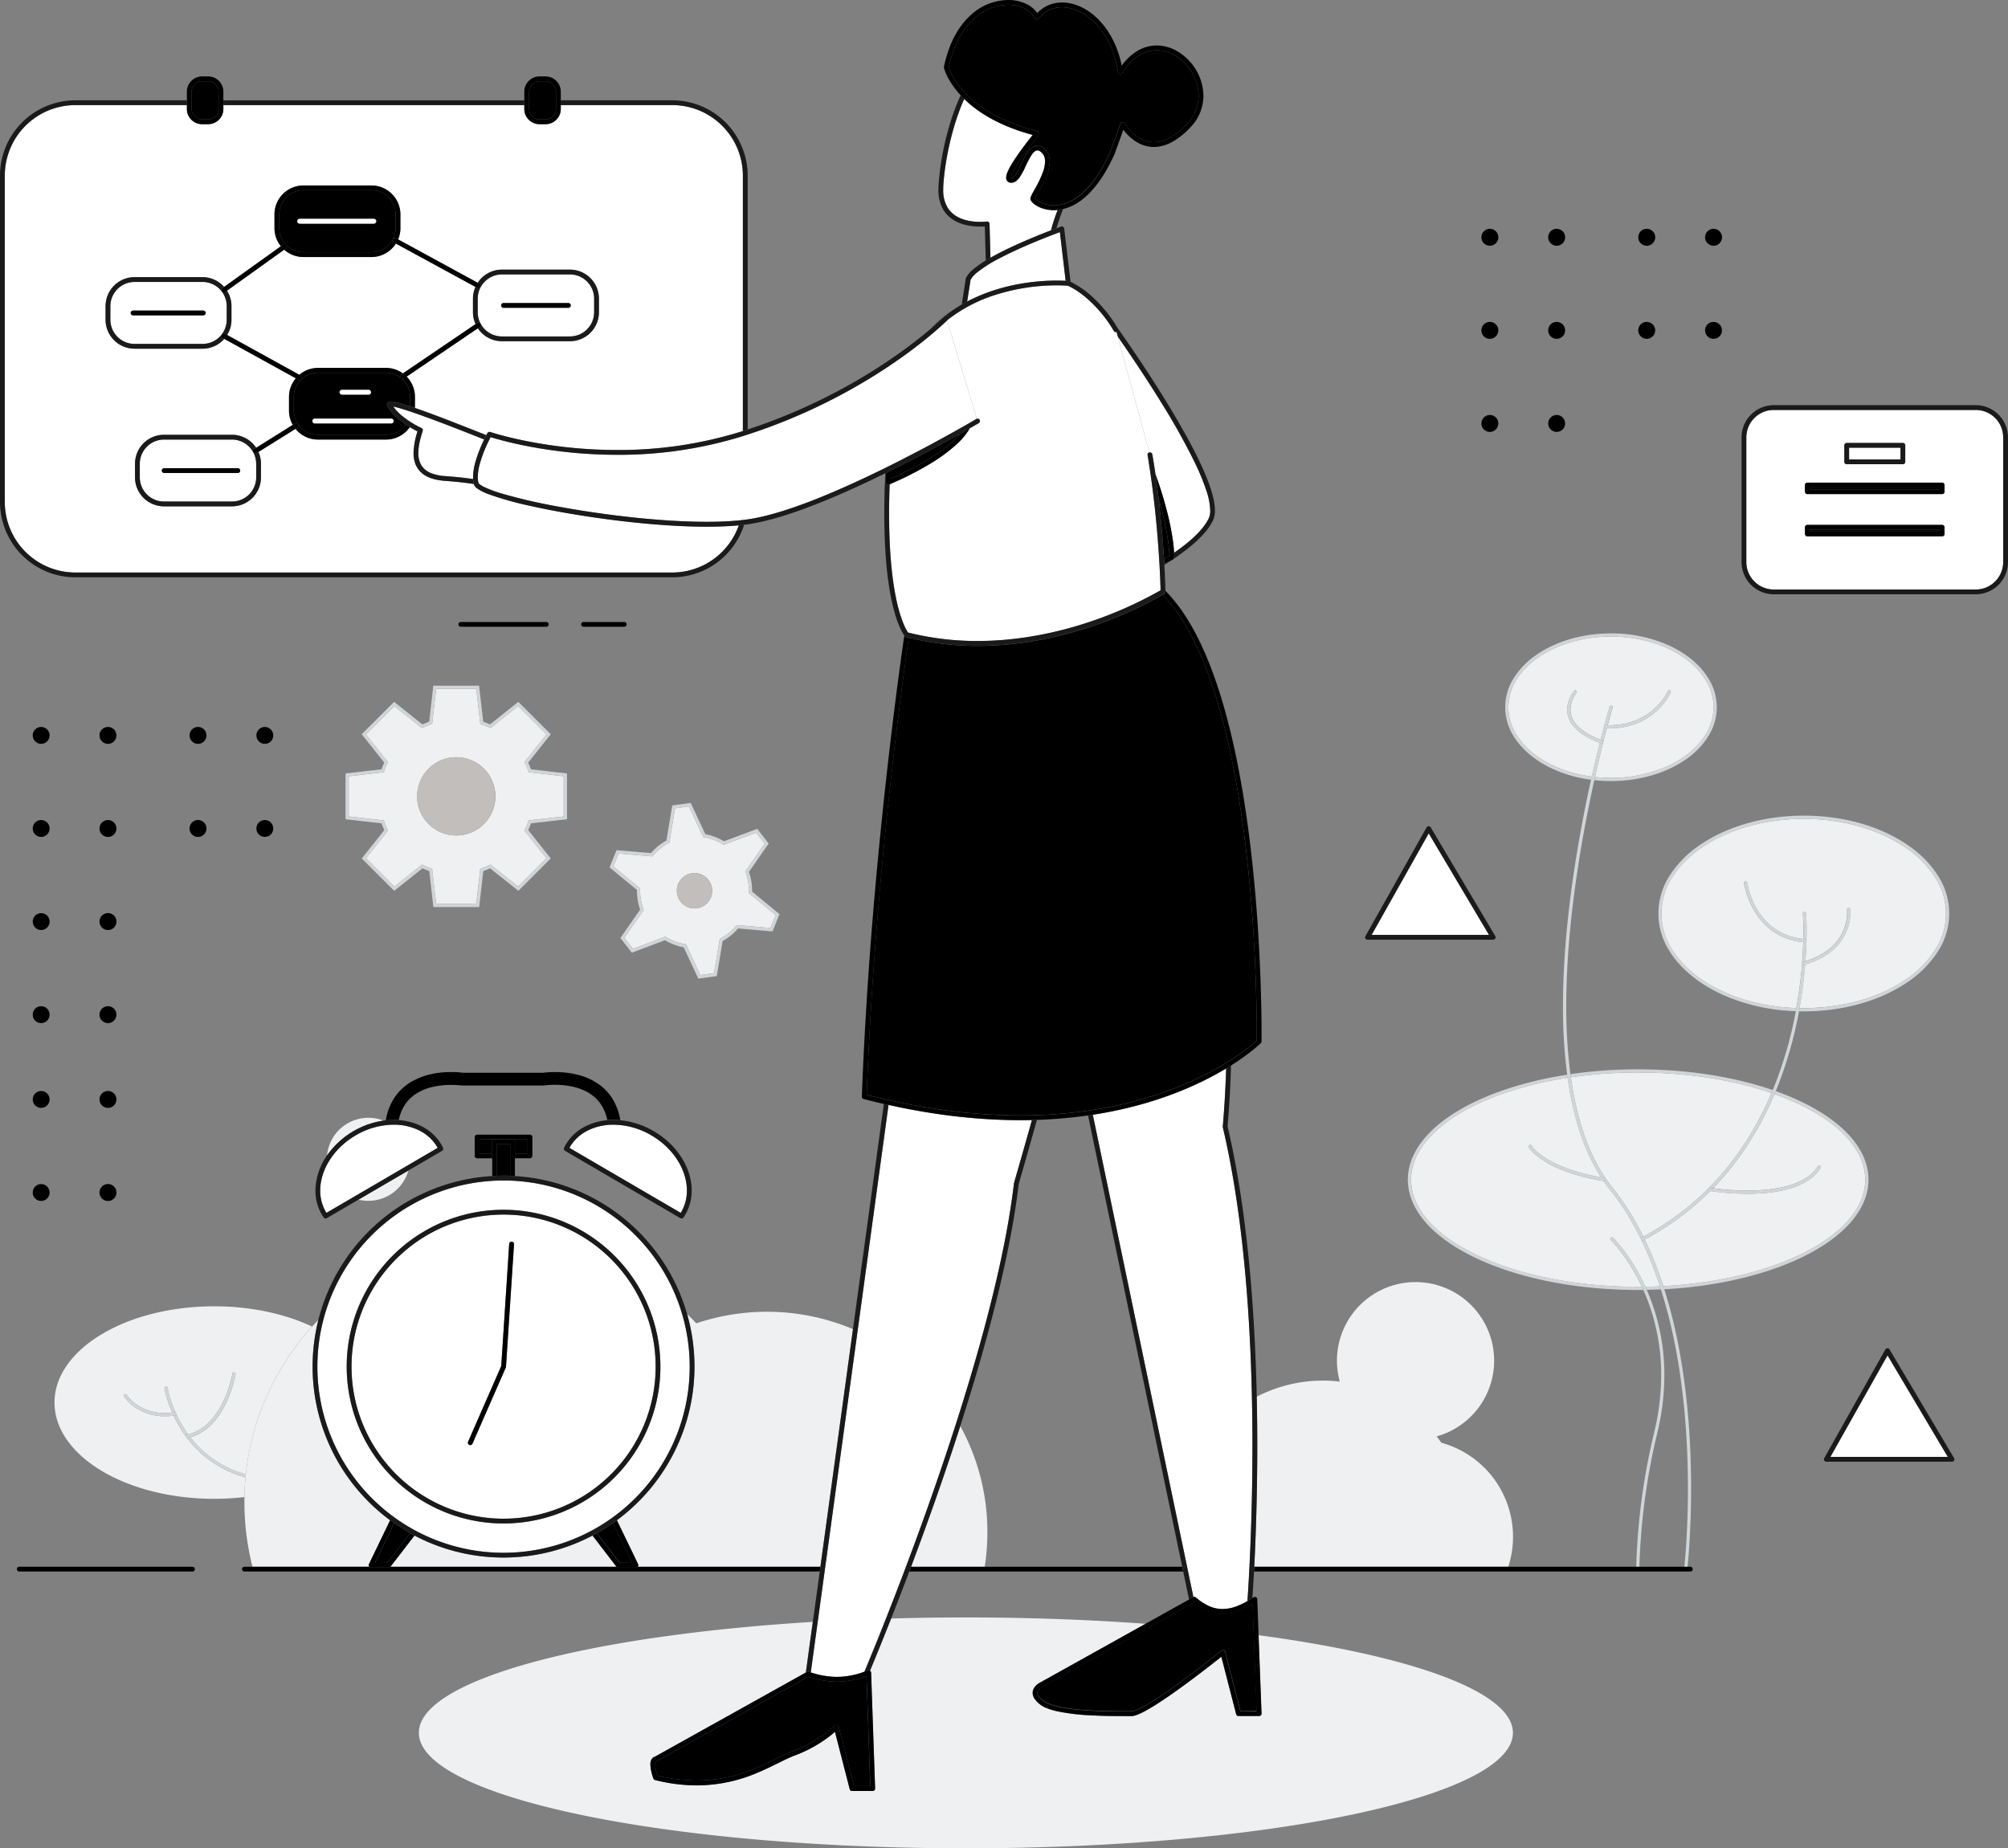 <svg xmlns="http://www.w3.org/2000/svg" viewBox="0 0 1261.02 1160.86"><rect x="0" y="0" width="1261.02" height="1160.86" fill="#808080" stroke="none"/><defs><style>.cls-1{fill:none;}.cls-2{fill:#fff;}.cls-3{fill:#1a1a1a;}.cls-4{fill:#eff0f1;}.cls-5{fill:#d0d5d8;}.cls-6{fill:#c1bebc;}</style></defs><g id="Layer_2" data-name="Layer 2"><g id="_1" data-name="1"><path class="cls-1" d="M603,895.68a137.75,137.75,0,0,1,17,66.57A139.53,139.53,0,0,1,618.35,984H742.43L683.31,700.56a296.35,296.35,0,0,1-32.12,2.79q-5.51,19.7-11.45,40.28C634.43,789,619.52,844.35,603,895.68Z"/><path class="cls-1" d="M1045.22,863.71a154.8,154.8,0,0,1-4.54,36.7A405.86,405.86,0,0,0,1029.55,984h28.23c.06-.59.14-1.35.22-2.28.23-2.4.53-5.9.83-10.35.6-8.9,1.2-21.56,1.2-36.6,0-26.61-1.88-60.68-9-94.55a307.85,307.85,0,0,0-8-30.43q-4.42.21-8.94.28A132.94,132.94,0,0,1,1045.22,863.71Z"/><path class="cls-1" d="M571,987c-4.11,10.87-8,20.78-11.36,29.44q23.05-.68,47-.68c39.54,0,77.51,1.41,112.86,4l27.21-15.18L743.05,987Z"/><path class="cls-2" d="M453.53,79a44.17,44.17,0,0,0-31.37-13h-70v2.46A9.56,9.56,0,0,1,342.61,78h-3.79a9.56,9.56,0,0,1-9.56-9.56V66h-189v2.46A9.56,9.56,0,0,1,130.71,78h-3.79a9.56,9.56,0,0,1-9.56-9.56V66h-70A44.37,44.37,0,0,0,3,110.39V315.22a44.35,44.35,0,0,0,44.37,44.36H422.16A44.37,44.37,0,0,0,464,329.87c-6.16.59-13,.86-20.22.86-35.27,0-81.06-6.34-111.78-13.29a199.62,199.62,0,0,1-24.8-7,31.47,31.47,0,0,1-7.7-3.86,5.15,5.15,0,0,1-1.93-2.51l0-.13c-4.5-.69-10.45-1.4-18.22-2-5.57-.4-9.73-1.68-12.8-3.68a14.29,14.29,0,0,1-5.92-7.7,20,20,0,0,1-.9-6.16,47.4,47.4,0,0,1,2.5-13.52c-1.64-.82-3.29-1.73-4.9-2.72a18.19,18.19,0,0,1-15,7.85H199.71a18.17,18.17,0,0,1-14.14-6.74l-23.26,14.54a18.13,18.13,0,0,1,1.59,7.41v8.54A18.21,18.21,0,0,1,145.69,318H103a18.21,18.21,0,0,1-18.21-18.21v-8.54A18.21,18.21,0,0,1,103,273.07h42.67a18.2,18.2,0,0,1,15.18,8.16l23-14.39a18.07,18.07,0,0,1-2.38-9v-8.54a18.14,18.14,0,0,1,4.28-11.72l-44.94-24.77a18.12,18.12,0,0,1-13.66,6.2H84.52A18.21,18.21,0,0,1,66.3,200.82v-8.53a18.22,18.22,0,0,1,18.22-18.22h42.66a18.15,18.15,0,0,1,13.56,6.09l35.64-25.55a18.16,18.16,0,0,1-4-11.39v-8.54a18.21,18.21,0,0,1,18.21-18.21h42.66a18.21,18.21,0,0,1,18.21,18.21v8.54a18.18,18.18,0,0,1-1.44,7.12l50,27.25a18.18,18.18,0,0,1,15.23-8.25h42.66a18.22,18.22,0,0,1,18.22,18.21v8.54a18.21,18.21,0,0,1-18.22,18.21H315.25a18.16,18.16,0,0,1-15.15-8.12l-44.75,30.37a18.18,18.18,0,0,1,5.23,12.77v6.89l.32.11c7.26,2.49,16.12,5.81,24.71,9.13,7.13,2.76,14.08,5.51,19.77,7.79.41-.79.66-1.24.67-1.26a1.5,1.5,0,0,1,1.79-.69l.09,0,.28.09,1.12.36c1,.31,2.48.75,4.4,1.28,3.85,1.06,9.47,2.48,16.55,3.9a294,294,0,0,0,57.4,5.67,258.79,258.79,0,0,0,77-11.34l1.81-.57V110.39A44.17,44.17,0,0,0,453.53,79Z"/><path class="cls-2" d="M297,196.09v-8.54a18.13,18.13,0,0,1,1.55-7.33l-50-27.23a18.17,18.17,0,0,1-15.35,8.44H190.58a18.12,18.12,0,0,1-12.1-4.63l-35.93,25.75a18.1,18.1,0,0,1,2.84,9.74v8.53a18.08,18.08,0,0,1-2.75,9.58l45.35,25a18.17,18.17,0,0,1,11.72-4.28h42.66A18.11,18.11,0,0,1,253,234.54l45.67-31A18,18,0,0,1,297,196.09Z"/><rect class="cls-3" x="140.27" y="63.02" width="188.99" height="3"/><path class="cls-3" d="M352.17,66h70a44.38,44.38,0,0,1,44.37,44.37V270.71l3-1V110.39A47.37,47.37,0,0,0,422.16,63h-70Z"/><path class="cls-3" d="M464,329.87a44.37,44.37,0,0,1-41.88,29.71H47.37A44.35,44.35,0,0,1,3,315.22V110.39A44.37,44.37,0,0,1,47.37,66h70V63h-70A47.37,47.37,0,0,0,0,110.39V315.22a47.36,47.36,0,0,0,47.37,47.36H422.16a47.39,47.39,0,0,0,45.17-33.06C466.26,329.65,465.16,329.76,464,329.87Z"/><path d="M253.13,238.57a15.14,15.14,0,0,0-10.76-4.46H199.71a15.21,15.21,0,0,0-15.21,15.21v8.54a15.19,15.19,0,0,0,15.21,15.21h42.66a15.18,15.18,0,0,0,10.76-4.45,15,15,0,0,0,1.69-2c-1.16-.79-2.3-1.62-3.37-2.48-3.6-2.87-6.57-6-8.17-9.15h0A2.16,2.16,0,0,1,243,254a1.84,1.84,0,0,1,1.13-1.68,3.15,3.15,0,0,1,1.29-.23,13.22,13.22,0,0,1,2.52.33c1,.2,2.14.5,3.45.87,1.78.5,3.86,1.15,6.15,1.91v-5.88A15.15,15.15,0,0,0,253.13,238.57Zm-38.37,6.27h16.71a1.5,1.5,0,0,1,0,3H214.76a1.5,1.5,0,0,1,0-3Zm30.93,18.1a1.5,1.5,0,0,1,0,3h-48a1.5,1.5,0,0,1,0-3Z"/><path d="M254.82,266.58a15,15,0,0,1-1.69,2,15.18,15.18,0,0,1-10.76,4.45H199.71a15.19,15.19,0,0,1-15.21-15.21v-8.54a15.21,15.21,0,0,1,15.21-15.21h42.66a15.21,15.21,0,0,1,15.21,15.21v5.88c1,.32,2,.65,3,1v-6.89a18.18,18.18,0,0,0-5.23-12.77l-1.57,1.07a1.5,1.5,0,1,1-1.68-2.48l.88-.6a18.11,18.11,0,0,0-10.61-3.43H199.71A18.17,18.17,0,0,0,188,235.39l.93.51a1.5,1.5,0,0,1-1.45,2.63l-1.69-.93a18.14,18.14,0,0,0-4.28,11.72v8.54a18.07,18.07,0,0,0,2.38,9l1.27-.79a1.5,1.5,0,0,1,1.59,2.55l-1.17.73a18.17,18.17,0,0,0,14.14,6.74h42.66a18.19,18.19,0,0,0,15-7.85C256.49,267.69,255.65,267.15,254.82,266.58Z"/><path class="cls-4" d="M113.29,897a78.18,78.18,0,0,1-4.24-7.87,45.94,45.94,0,0,1-5.23.32A32.83,32.83,0,0,1,84,883.31a24.51,24.51,0,0,1-6.12-6.23h0a1,1,0,0,1,.33-1.37,1,1,0,0,1,1.38.33h0v0l.05.08c0,.08.13.2.24.35s.55.74,1,1.28a26.62,26.62,0,0,0,4.28,3.93,30.92,30.92,0,0,0,18.67,5.75,41.66,41.66,0,0,0,4.35-.26A70.07,70.07,0,0,1,103.31,872h0a1,1,0,0,1,.83-1.15,1,1,0,0,1,1.15.83l0,.12c0,.08,0,.21.07.38.06.33.17.83.31,1.47.3,1.28.78,3.12,1.5,5.36a79.18,79.18,0,0,0,7.8,17c1,1.61,2.07,3.24,3.26,4.86a28.28,28.28,0,0,0,13-7.6,46.67,46.67,0,0,0,8.66-12.45,72.76,72.76,0,0,0,6.05-18l0-.08h0a1,1,0,1,1,2,.32,70.73,70.73,0,0,1-3.06,11.13c-2.25,6.3-5.95,14.1-11.85,20.15a30.74,30.74,0,0,1-13.49,8.28,65.7,65.7,0,0,0,34.85,23.29A163.57,163.57,0,0,1,196,833.15c-17-8-38.32-12.72-61.51-12.72-55.37,0-100.26,27.07-100.26,60.45s44.89,60.45,100.26,60.45a163.51,163.51,0,0,0,19-1.09q.12-6.25.7-12.4A68.37,68.37,0,0,1,113.29,897Z"/><path class="cls-5" d="M119.55,902.53c-.49.14-1,.28-1.47.4a1,1,0,0,1-.45-1.95l.62-.17c-1.19-1.62-2.27-3.25-3.26-4.86a79.18,79.18,0,0,1-7.8-17c-.72-2.24-1.2-4.08-1.5-5.36-.14-.64-.25-1.14-.31-1.47,0-.17-.06-.3-.07-.38l0-.12a1,1,0,0,0-1.15-.83,1,1,0,0,0-.83,1.15h0a70.07,70.07,0,0,0,4.86,15.21c.45,0,.88-.07,1.35-.13a1,1,0,1,1,.26,2l-.73.09a78.18,78.18,0,0,0,4.24,7.87,68.37,68.37,0,0,0,40.91,30.84c.07-.67.13-1.35.2-2A65.7,65.7,0,0,1,119.55,902.53Z"/><path class="cls-5" d="M116.88,902.18a1,1,0,0,0,1.2.75c.5-.12,1-.26,1.47-.4A30.74,30.74,0,0,0,133,894.25c5.9-6,9.6-13.85,11.85-20.15A70.73,70.73,0,0,0,148,863a1,1,0,1,0-2-.32h0l0,.08a72.76,72.76,0,0,1-6.05,18,46.67,46.67,0,0,1-8.66,12.45,28.28,28.28,0,0,1-13,7.6l-.62.17A1,1,0,0,0,116.88,902.18Z"/><path class="cls-5" d="M110.64,887.92a1,1,0,0,0-1.12-.86c-.47.06-.9.09-1.35.13a41.66,41.66,0,0,1-4.35.26,30.92,30.92,0,0,1-18.67-5.75,26.62,26.62,0,0,1-4.28-3.93c-.46-.54-.79-1-1-1.28s-.19-.27-.24-.35l-.05-.08v0h0a1,1,0,0,0-1.38-.33,1,1,0,0,0-.33,1.37h0A24.51,24.51,0,0,0,84,883.31a32.83,32.83,0,0,0,19.85,6.14,45.94,45.94,0,0,0,5.23-.32l.73-.09A1,1,0,0,0,110.64,887.92Z"/><path class="cls-4" d="M791.8,1077.36a1.51,1.51,0,0,1-1.08.46h-13a1.51,1.51,0,0,1-1.45-1.13l-9.29-36.1c-5,4-19.27,15.21-32.38,24.3-5.41,3.74-10.6,7.11-14.91,9.47a38.51,38.51,0,0,1-6.45,3,9.7,9.7,0,0,1-2.72.5h-5.41c-5.23,0-12.5-.06-20-.47a133.29,133.29,0,0,1-21.51-2.61c-4.18-1-7.69-2.2-10.13-4a15.59,15.59,0,0,1-3.79-3.82,6.86,6.86,0,0,1-1.2-3.71,5.83,5.83,0,0,1,.91-3.09,8.82,8.82,0,0,1,1.82-2.06,12.29,12.29,0,0,1,2.47-1.58l65.79-36.68c-35.35-2.6-73.32-4-112.86-4q-23.92,0-47,.68c-6.09,15.45-10.81,26.91-13.26,32.78h0a1.5,1.5,0,0,1,.68,1.2l2.52,72.76a1.55,1.55,0,0,1-.42,1.1,1.5,1.5,0,0,1-1.08.45h-13a1.49,1.49,0,0,1-1.45-1.12l-9.26-36a84,84,0,0,1-25.11,14.78c-6.06,2.19-13.95,6.89-24,11.06a97.1,97.1,0,0,1-37.7,7.77,107.74,107.74,0,0,1-26.17-3.36,1.49,1.49,0,0,1-1.05-1,28,28,0,0,1-1.89-8.71,6.38,6.38,0,0,1,.8-3.42,3.3,3.3,0,0,1,1.74-1.44l.23-.06,94.84-52.89,4.36-31.79c-142.91,8.79-247.35,36.65-247.35,69.66,0,40.06,153.81,72.54,343.54,72.54s343.53-32.48,343.53-72.54c0-25.79-63.75-48.44-159.78-61.3l1.82,49.24A1.45,1.45,0,0,1,791.8,1077.36Z"/><path class="cls-4" d="M787.68,984H947.21a61.22,61.22,0,0,0-42.06-77.88c-.94-1.36-1.92-2.7-2.93-4a49.36,49.36,0,1,0-60.84-34.41,90.59,90.59,0,0,0-52.15,9.48c.23,10.68.33,21.06.33,31C789.56,938.71,788.62,965.2,787.68,984Z"/><path class="cls-4" d="M231.81,983.84a1.52,1.52,0,0,1-.08-1.45L245,954.8A120.05,120.05,0,0,1,199.94,829c-1.33,1.37-2.64,2.75-3.93,4.17a163.57,163.57,0,0,0-41.61,92.67c-.07.67-.13,1.35-.2,2q-.57,6.13-.7,12.4c0,1.06,0,2.11,0,3.17A164.72,164.72,0,0,0,158.55,984H232A1.3,1.3,0,0,1,231.81,983.84Z"/><path class="cls-4" d="M387.42,954.8l13.31,27.59a1.52,1.52,0,0,1-.08,1.45,1.3,1.3,0,0,1-.15.18H515.21l20.45-149.25a139,139,0,0,0-98.39-3.64q-2.79-3-5.73-5.81A120.06,120.06,0,0,1,387.42,954.8Z"/><path class="cls-4" d="M372.16,964.4a120.09,120.09,0,0,1-111.86,0l-15,19.56-.06.06H387.26l-.06-.06Z"/><path class="cls-4" d="M620.07,962.25a137.75,137.75,0,0,0-17-66.57c-5.3,16.51-10.77,32.61-16.13,47.83-5.09,14.43-10.09,28.07-14.76,40.51h46.21A139.53,139.53,0,0,0,620.07,962.25Z"/><path class="cls-4" d="M1112.51,686.46c-23.52-8.08-52.46-12.86-83.75-12.86a293.44,293.44,0,0,0-42.27,3c.91,6.46,2,12.76,3.46,18.83,4.52,19.54,11.74,36.83,22.52,50.23a168.61,168.61,0,0,1,19.53,31C1073.62,754.37,1098.12,720.35,1112.51,686.46Z"/><path class="cls-4" d="M897.15,715c-7.15,8-11,16.78-11,25.91s3.88,17.87,11,25.91,17.56,15.33,30.47,21.46c25.81,12.28,61.6,19.91,101.14,19.9l2.33,0c-1-2.09-2-4.09-3-6-7.67-14.4-15.57-22.44-16.45-23.31l-.08-.08a1,1,0,0,1,0-1.42,1,1,0,0,1,1.41,0c.06,0,8.11,7.82,16.16,22.5,1.4,2.55,2.79,5.32,4.15,8.28,3.09,0,6.15-.14,9.18-.28-7.31-22.32-17.48-43.41-31.55-60.9q-2-2.53-3.91-5.24c-19-3.16-30.64-8.35-37.6-12.8s-9.23-8.24-9.3-8.37h0a1,1,0,1,1,1.73-1h0v0l.07.09c.06.1.15.24.29.43a20.39,20.39,0,0,0,1.4,1.63,36.93,36.93,0,0,0,6.88,5.51c6.47,4.15,17.34,9,35,12.19-8.05-12.39-13.7-27.2-17.47-43.49-1.42-6.13-2.57-12.47-3.49-19a234.69,234.69,0,0,0-35.76,8.29C925.94,692.53,907.87,702.91,897.15,715Z"/><path class="cls-4" d="M1080.76,746.84a164.86,164.86,0,0,0,16.66.88,109.61,109.61,0,0,0,19.37-1.58c6.4-1.18,12.44-3.13,17.22-6.19a23.34,23.34,0,0,0,7.66-7.65,1,1,0,0,1,1.72,1,25.32,25.32,0,0,1-8.31,8.32,43.2,43.2,0,0,1-11.5,5c-8.36,2.39-17.77,3.1-26.16,3.11a165.68,165.68,0,0,1-23.37-1.7,174,174,0,0,1-41.16,30.44,232.88,232.88,0,0,1,11.65,29.27c23.62-1.23,45.51-5.19,64.22-11.2,22.81-7.32,40.88-17.69,51.6-29.75,7.15-8,11-16.78,11-25.91s-3.89-17.87-11-25.91-17.56-15.33-30.46-21.46a162.94,162.94,0,0,0-15.5-6.38c-8.68,20.49-21.05,41.06-38.61,59.13C1077,746.41,1078.67,746.62,1080.76,746.84Z"/><path class="cls-5" d="M1161.85,768.11c7.39-8.3,11.55-17.52,11.55-27.24s-4.16-18.94-11.55-27.24c-10.13-11.38-26.36-21.11-46.68-28.35-.25.61-.51,1.23-.77,1.84a162.94,162.94,0,0,1,15.5,6.38c12.9,6.13,23.31,13.43,30.46,21.46s11,16.78,11,25.91-3.89,17.87-11,25.91c-10.72,12.06-28.79,22.43-51.6,29.75-18.71,6-40.6,10-64.22,11.2.21.65.41,1.31.62,2,33.24-1.79,63.07-9,85.59-19.65C1143.84,783.83,1154.46,776.41,1161.85,768.11Z"/><path class="cls-5" d="M986.49,676.61a293.44,293.44,0,0,1,42.27-3c31.29,0,60.23,4.78,83.75,12.86.26-.62.52-1.23.77-1.85-1.29-.44-2.59-.88-3.91-1.3-23-7.4-50.77-11.71-80.61-11.71a294.08,294.08,0,0,0-42.53,3C986.31,675.29,986.4,676,986.49,676.61Z"/><path class="cls-5" d="M1034.16,810.09q4.52-.08,8.94-.28c-.21-.67-.42-1.33-.64-2-3,.14-6.09.24-9.18.28C1033.58,808.75,1033.87,809.42,1034.16,810.09Z"/><path class="cls-5" d="M1031.09,808.12l-2.33,0c-39.54,0-75.33-7.62-101.14-19.9-12.91-6.13-23.32-13.42-30.47-21.46s-11-16.78-11-25.91S890,723,897.15,715c10.72-12.05,28.79-22.43,51.6-29.75a234.69,234.69,0,0,1,35.76-8.29c-.09-.66-.17-1.32-.26-2-21.91,3.38-41.53,9.18-57.49,16.76-13.09,6.22-23.71,13.64-31.1,21.94s-11.54,17.52-11.54,27.24,4.15,18.94,11.54,27.24c11.09,12.45,29.44,22.92,52.48,30.33s50.77,11.7,80.62,11.7c1.08,0,2.16,0,3.24,0C1031.7,809.45,1031.39,808.78,1031.09,808.12Z"/><path class="cls-4" d="M1182.82,623c14.27-6.45,25.56-15.58,32.28-26.22a41.57,41.57,0,0,0,0-46A65.09,65.09,0,0,0,1196,531.83c-16.15-10.81-38.55-17.54-63.3-17.54-18.57,0-35.81,3.78-50.08,10.24s-25.57,15.58-32.29,26.22a41.57,41.57,0,0,0,0,46,65.13,65.13,0,0,0,19.07,18.92c15.14,10.13,35.77,16.68,58.69,17.46a284.58,284.58,0,0,0,4.33-41.42,39.19,39.19,0,0,1-19-6.79,41.26,41.26,0,0,1-11.57-12.65,52.19,52.19,0,0,1-6.61-17.58h0a1,1,0,1,1,2-.28v0l0,.15c0,.14.06.34.11.6.1.52.26,1.29.5,2.24a53.43,53.43,0,0,0,2.53,7.54c2.52,6,6.87,13.18,14.18,18.31a37.16,37.16,0,0,0,17.87,6.41c0-2,.06-3.78.06-5.41,0-5.84-.23-9.49-.28-10.3,0-.12,0-.17,0-.17h0a1,1,0,0,1,2-.15s.3,3.89.3,10.62c0,1.84,0,3.91-.08,6.16a1,1,0,0,1,.07.45,1.06,1.06,0,0,1-.09.35c-.11,3.67-.3,7.85-.64,12.43,12-3.7,18.48-9.75,22-15.6a29.21,29.21,0,0,0,4.23-14.91,17.6,17.6,0,0,0-.08-1.76v0h0a1,1,0,1,1,2-.25,18.32,18.32,0,0,1,.1,2,31.18,31.18,0,0,1-4.52,15.94c-3.87,6.4-11,12.93-23.91,16.71-.65,8.09-1.74,17.34-3.52,27.34.86,0,1.71,0,2.58,0C1151.3,633.19,1168.55,629.41,1182.82,623Z"/><path class="cls-5" d="M1128.13,633.12c-22.92-.78-43.55-7.33-58.69-17.46a65.13,65.13,0,0,1-19.07-18.92,41.57,41.57,0,0,1,0-46c6.72-10.64,18-19.77,32.29-26.22s31.51-10.24,50.08-10.24c24.75,0,47.15,6.73,63.3,17.54a65.09,65.09,0,0,1,19.06,18.92,41.57,41.57,0,0,1,0,46c-6.72,10.64-18,19.77-32.28,26.22s-31.52,10.23-50.08,10.23c-.87,0-1.72,0-2.58,0-.12.67-.24,1.33-.37,2,1,0,2,0,3,0,25.12,0,47.87-6.8,64.41-17.87a67.13,67.13,0,0,0,19.64-19.51,43.56,43.56,0,0,0,0-48.13c-7-11.06-18.6-20.39-33.15-27s-32.06-10.42-50.9-10.42c-25.12,0-47.88,6.81-64.42,17.88a67.13,67.13,0,0,0-19.64,19.51,43.56,43.56,0,0,0,0,48.13c7,11.05,18.6,20.39,33.15,27a122.8,122.8,0,0,0,45.94,10.31Z"/><path class="cls-4" d="M1047.84,480.88c10.3-4.83,18.44-11.64,23.28-19.58a31.93,31.93,0,0,0,0-34.28,47.89,47.89,0,0,0-13.74-14.12c-11.64-8.07-27.81-13.11-45.69-13.11a85.63,85.63,0,0,0-36.15,7.66c-10.3,4.82-18.44,11.64-23.27,19.57a31.88,31.88,0,0,0,0,34.28A47.72,47.72,0,0,0,966,475.42c9,6.22,20.63,10.63,33.69,12.33,1.77-8,3.47-15.09,5-21.16-7.9-3-13-6.44-16.11-10a16.3,16.3,0,0,1-4.37-10.95,18.61,18.61,0,0,1,2.09-8.31,18.22,18.22,0,0,1,2.12-3.36h0a1,1,0,1,1,1.53,1.28h0l0,0-.11.14c-.1.13-.25.33-.42.59a18.58,18.58,0,0,0-1.3,2.2,16.77,16.77,0,0,0-1.88,7.42,14.29,14.29,0,0,0,3.87,9.63c2.82,3.22,7.54,6.49,15.1,9.38,3.28-13,5.56-20.74,5.56-20.75h0a1,1,0,1,1,1.92.57l-.32,1.11c-.22.74-.53,1.84-.92,3.26-.49,1.74-1.1,4-1.81,6.65l1,0c13.53,0,22.59-5.18,28.36-10.43a36.38,36.38,0,0,0,8.32-10.86h0a1,1,0,1,1,1.83.8,37.81,37.81,0,0,1-8.53,11.28c-6,5.62-15.71,11.23-30,11.22l-1.52,0c-.3,1.16-.62,2.39-1,3.68-1.83,7.11-4.07,16.23-6.44,26.86a93.9,93.9,0,0,0,10,.53A85.75,85.75,0,0,0,1047.84,480.88Z"/><path class="cls-5" d="M999.69,487.75c-13.06-1.7-24.72-6.11-33.69-12.33a47.72,47.72,0,0,1-13.73-14.12,31.88,31.88,0,0,1,0-34.28c4.83-7.93,13-14.75,23.27-19.57a85.63,85.63,0,0,1,36.15-7.66c17.88,0,34,5,45.69,13.11A47.89,47.89,0,0,1,1071.12,427a31.93,31.93,0,0,1,0,34.28c-4.84,7.94-13,14.75-23.28,19.58a85.75,85.75,0,0,1-36.15,7.65,93.9,93.9,0,0,1-10-.53c-.14.64-.29,1.3-.44,2a96.89,96.89,0,0,0,10.45.57c18.25,0,34.79-5.12,46.83-13.46a49.69,49.69,0,0,0,14.3-14.73,33.88,33.88,0,0,0,0-36.36c-5.09-8.35-13.55-15.38-24.13-20.34a87.64,87.64,0,0,0-37-7.85c-18.25,0-34.79,5.13-46.83,13.47A49.79,49.79,0,0,0,950.56,426a33.88,33.88,0,0,0,0,36.36c5.09,8.35,13.55,15.39,24.13,20.35a83.85,83.85,0,0,0,24.56,7C999.39,489.06,999.54,488.4,999.69,487.75Z"/><path class="cls-5" d="M1044.54,807.73a232.88,232.88,0,0,0-11.65-29.27l-.85.46a1,1,0,1,1-.93-1.77l.89-.48a168.61,168.61,0,0,0-19.53-31c-10.78-13.4-18-30.69-22.52-50.23-1.41-6.07-2.55-12.37-3.46-18.83-.09-.65-.18-1.32-.26-2a327.53,327.53,0,0,1-2.62-42.82c0-44.65,7.26-91.51,14.52-127.19q1.57-7.71,3.11-14.66c.15-.66.3-1.32.44-2,2.37-10.63,4.61-19.75,6.44-26.86.33-1.29.65-2.52,1-3.68l-.8,0a1,1,0,0,1-1-1,1,1,0,0,1,1-1l1.25,0c.71-2.67,1.32-4.91,1.81-6.65.39-1.42.7-2.52.92-3.26l.32-1.11a1,1,0,1,0-1.92-.57h0s-2.28,7.71-5.56,20.75l1,.4a1,1,0,1,1-.69,1.87l-.84-.31c-1.52,6.07-3.22,13.19-5,21.16-.15.65-.3,1.31-.44,2-8.14,36.9-17.63,90.87-17.63,142.09a328.88,328.88,0,0,0,2.63,43.12c.09.67.17,1.33.26,2,.92,6.5,2.07,12.84,3.49,19,3.77,16.29,9.42,31.1,17.47,43.49l2.28.4a1,1,0,0,1-.32,2l-.43-.07q1.88,2.7,3.91,5.24c14.07,17.49,24.24,38.58,31.55,60.9.22.66.43,1.32.64,2a307.85,307.85,0,0,1,8,30.43c7.09,33.87,9,67.94,9,94.55,0,15-.6,27.7-1.2,36.6-.3,4.45-.6,8-.83,10.35-.08.93-.16,1.69-.22,2.28h2c.55-5.4,2.24-24,2.24-49.23,0-26.71-1.89-60.9-9-95a310.16,310.16,0,0,0-7.85-30.13C1045,809,1044.75,808.38,1044.54,807.73Z"/><path class="cls-5" d="M1112.51,686.46c-14.39,33.89-38.89,67.91-80.51,90.21l-.89.48a1,1,0,1,0,.93,1.77l.85-.46A174,174,0,0,0,1074.05,748l-.51-.08h0a1,1,0,0,1,.33-2l.47.08,1.37.2h.08c17.56-18.07,29.93-38.64,38.61-59.13.26-.61.52-1.23.77-1.84q2-4.8,3.71-9.58a257.53,257.53,0,0,0,10.91-40.54c.13-.68.25-1.34.37-2,1.78-10,2.87-19.25,3.52-27.34l-.67.2a1,1,0,1,1-.54-1.92l1.37-.42c.34-4.58.53-8.76.64-12.43a1,1,0,0,1-1,.57l-1-.11a284.58,284.58,0,0,1-4.33,41.42l-.36,2A255.58,255.58,0,0,1,1117,675q-1.73,4.79-3.72,9.59C1113,685.23,1112.77,685.84,1112.51,686.46Z"/><path class="cls-5" d="M1134.5,590.44c0-2.25.08-4.32.08-6.16,0-6.73-.3-10.6-.3-10.62a1,1,0,0,0-2,.15h0s0,.05,0,.17c0,.81.28,4.46.28,10.3,0,1.63,0,3.45-.06,5.41.38,0,.74.1,1.13.13A1,1,0,0,1,1134.5,590.44Z"/><path class="cls-5" d="M1157.59,589.1a31.18,31.18,0,0,0,4.52-15.94,18.32,18.32,0,0,0-.1-2,1,1,0,1,0-2,.25h0v0a17.6,17.6,0,0,1,.08,1.76,29.21,29.21,0,0,1-4.23,14.91c-3.56,5.85-10.05,11.9-22,15.6l-1.37.42A1,1,0,1,0,1133,606l.67-.2C1146.54,602,1153.72,595.5,1157.59,589.1Z"/><path class="cls-5" d="M1134.5,590.44a1,1,0,0,0-.85-.62c-.39,0-.75-.09-1.13-.13a37.16,37.16,0,0,1-17.87-6.41c-7.31-5.13-11.66-12.35-14.18-18.31a53.43,53.43,0,0,1-2.53-7.54c-.24-.95-.4-1.72-.5-2.24,0-.26-.09-.46-.11-.6l0-.15v0a1,1,0,1,0-2,.28h0a52.19,52.19,0,0,0,6.61,17.58,41.26,41.26,0,0,0,11.57,12.65,39.19,39.19,0,0,0,19,6.79l1,.11a1,1,0,0,0,1-.57,1.06,1.06,0,0,0,.09-.35A1,1,0,0,0,1134.5,590.44Z"/><path class="cls-5" d="M990.07,455.25a14.29,14.29,0,0,1-3.87-9.63,16.77,16.77,0,0,1,1.88-7.42,18.58,18.58,0,0,1,1.3-2.2c.17-.26.32-.46.42-.59l.11-.14,0,0h0a1,1,0,1,0-1.53-1.28h0a18.22,18.22,0,0,0-2.12,3.36,18.61,18.61,0,0,0-2.09,8.31,16.3,16.3,0,0,0,4.37,10.95c3.14,3.58,8.21,7,16.11,10l.84.31a1,1,0,1,0,.69-1.87l-1-.4C997.61,461.74,992.89,458.47,990.07,455.25Z"/><path class="cls-5" d="M1040.58,446.27a37.81,37.81,0,0,0,8.53-11.28,1,1,0,1,0-1.83-.8h0a36.38,36.38,0,0,1-8.32,10.86c-5.77,5.25-14.83,10.43-28.36,10.43l-1,0-1.25,0a1,1,0,0,0-1,1,1,1,0,0,0,1,1l.8,0,1.52,0C1024.87,457.5,1034.55,451.89,1040.58,446.27Z"/><path class="cls-5" d="M1123.58,746.61a43.2,43.2,0,0,0,11.5-5,25.32,25.32,0,0,0,8.31-8.32,1,1,0,0,0-1.72-1A23.34,23.34,0,0,1,1134,740c-4.78,3.06-10.82,5-17.22,6.19a109.61,109.61,0,0,1-19.37,1.58,164.86,164.86,0,0,1-16.66-.88c-2.09-.22-3.78-.43-5-.59h-.08l-1.37-.2-.47-.08a1,1,0,0,0-.33,2l.51.08a165.68,165.68,0,0,0,23.37,1.7C1105.81,749.71,1115.22,749,1123.58,746.61Z"/><polygon class="cls-5" points="1073.54 747.94 1073.54 747.94 1073.54 747.94 1073.54 747.94"/><path class="cls-5" d="M963.6,721.68a20.39,20.39,0,0,1-1.4-1.63c-.14-.19-.23-.33-.29-.43l-.07-.09v0h0a1,1,0,1,0-1.73,1h0c.07.13,2.29,3.88,9.3,8.37s18.63,9.64,37.6,12.8l.43.07a1,1,0,0,0,.32-2l-2.28-.4c-17.65-3.15-28.52-8-35-12.19A36.93,36.93,0,0,1,963.6,721.68Z"/><path class="cls-5" d="M1040.68,900.41a154.8,154.8,0,0,0,4.54-36.7,132.94,132.94,0,0,0-11.06-53.62c-.29-.67-.58-1.34-.88-2-1.36-3-2.75-5.73-4.15-8.28-8.05-14.68-16.1-22.45-16.16-22.5a1,1,0,0,0-1.41,0,1,1,0,0,0,0,1.42l.08.08c.88.87,8.78,8.91,16.45,23.31,1,1.88,2,3.88,3,6,.3.66.61,1.33.91,2a131,131,0,0,1,11.22,53.59,153.49,153.49,0,0,1-4.48,36.23A407.41,407.41,0,0,0,1027.55,984h2A405.86,405.86,0,0,1,1040.68,900.41Z"/><path d="M1029.55,984H787.68q-.07,1.53-.15,3h274a1.5,1.5,0,0,0,0-3h-32Z"/><path d="M515.21,984H400.5a1.49,1.49,0,0,1-1.12.52h-11a1.48,1.48,0,0,1-1.13-.52H245.2a1.48,1.48,0,0,1-1.13.52h-11A1.49,1.49,0,0,1,232,984h-78.5a1.5,1.5,0,0,0,0,3H514.8Z"/><path d="M572.14,984,571,987h172l-.62-3H572.14Z"/><path class="cls-2" d="M686.28,700.12l63.19,303a1.5,1.5,0,0,1,1.61.21,32.65,32.65,0,0,0,8.4,5.48,20.37,20.37,0,0,0,8.25,1.75,25.7,25.7,0,0,0,9.12-1.83,46,46,0,0,0,6.58-3.17c.34-5.13.81-12.58,1.27-21.9.93-18.77,1.86-45.11,1.86-75.42,0-60.61-3.73-137.07-18.62-200.34a1.5,1.5,0,0,1,0-.47C769,695.28,769.65,683.12,770,671c-4.47,2.69-9.62,5.53-15.48,8.36C737.69,687.56,715,695.69,686.28,700.12Z"/><path class="cls-3" d="M787.68,984c.94-18.82,1.88-45.31,1.88-75.8,0-10-.1-20.33-.33-31-1.19-54.41-5.84-116.59-18.32-169.78,1.1-12.77,1.81-25.56,2.17-38.26-1,.61-2,1.24-3.05,1.87-.38,12.08-1.08,24.24-2.13,36.37a1.5,1.5,0,0,0,0,.47c14.89,63.27,18.63,139.73,18.62,200.34,0,30.31-.93,56.65-1.86,75.42-.46,9.32-.93,16.77-1.27,21.9,1-.58,2.06-1.22,3.13-1.91.28-4.32.62-9.92,1-16.61Q787.61,985.55,787.68,984Z"/><path class="cls-3" d="M686.28,700.12l-3,.44L742.43,984l.62,3,3.67,17.59,2.65-1.47.1,0Z"/><path class="cls-2" d="M734.42,327.63c2.2,10.41,2.78,16.42,2.88,19.62,2.43-1.68,4.78-3.41,7-5.17,6.8-5.4,12.27-11.13,14.85-16.54a11.4,11.4,0,0,0,.91-4.92,43.08,43.08,0,0,0-2.54-12.8,144.52,144.52,0,0,0-6.88-16.74,423.23,423.23,0,0,0-21.56-38.6c-9.77-15.82-19.91-30.77-27.18-41.22l19.93,72.93.15,0a1.49,1.49,0,0,1,1.72,1.23c.71,4.2,1.35,8.37,2,12.48l.64,1.83A245,245,0,0,1,734.42,327.63Z"/><path class="cls-3" d="M702,206.32a1.49,1.49,0,0,1-.56,2,1.17,1.17,0,0,1-.35.14l.76,2.76c7.27,10.45,17.41,25.4,27.18,41.22a423.23,423.23,0,0,1,21.56,38.6,144.52,144.52,0,0,1,6.88,16.74,43.08,43.08,0,0,1,2.54,12.8,11.4,11.4,0,0,1-.91,4.92c-2.58,5.41-8,11.14-14.85,16.54-2.2,1.76-4.55,3.49-7,5.17,0,.43,0,.82,0,1.15a12.61,12.61,0,0,1-.1,2,1.46,1.46,0,0,1-.86,1.12l-5.2,2.38c0,.32,0,.64.05.95a156.24,156.24,0,0,0,14.94-10.39c7-5.57,12.75-11.48,15.69-17.6a14.38,14.38,0,0,0,1.2-6.21c0-4.16-1.12-9.14-3-14.78-3.35-9.84-9.15-21.65-16-33.88C730.13,247,712,220.36,701.75,205.85l.28.47Z"/><path d="M734.32,348.4c0-2.51-.37-8.48-2.83-20.15-1-4.62-2.33-9.63-3.8-14.52,1.65,14.18,2.66,27,3.28,36.93l3.34-1.53C734.32,348.93,734.32,348.69,734.32,348.4Z"/><path d="M737.22,350.37a12.61,12.61,0,0,0,.1-2c0-.33,0-.72,0-1.15-.1-3.2-.68-9.21-2.88-19.62a245,245,0,0,0-8.15-27.94l-.64-1.83c.78,5.42,1.46,10.74,2.06,15.87,1.47,4.89,2.82,9.9,3.8,14.52,2.46,11.67,2.83,17.64,2.83,20.15,0,.29,0,.53,0,.73L731,350.66c.07,1.11.13,2.18.19,3.21l5.2-2.38A1.46,1.46,0,0,0,737.22,350.37Z"/><path class="cls-2" d="M542.85,1049.92c.59-1.4,1.41-3.35,2.43-5.83,2.24-5.43,5.47-13.32,9.38-23.17,7.82-19.69,18.4-47.18,29.41-78.41,22-62.45,45.77-139.84,52.7-199.35l.05-.24q5.82-20.14,11.23-39.49c-2.43.06-4.88.09-7.37.09-24.47,0-52-2.76-82.68-9.58L540.65,820.53l-31.51,229.82a53.93,53.93,0,0,0,16.51,2.82A49.9,49.9,0,0,0,542.85,1049.92Z"/><path class="cls-3" d="M506.76,1050.09A1.51,1.51,0,0,1,508,1050c.39.14.78.26,1.17.38l31.51-229.82L558,693.94l-2.94-.66L537.67,820.12l-2,14.65L515.21,984l-.41,3-4.34,31.64-4.36,31.79Z"/><path class="cls-3" d="M572.14,984c4.67-12.44,9.67-26.08,14.76-40.51,5.36-15.22,10.83-31.32,16.13-47.83,16.49-51.33,31.4-106.69,36.71-152q5.93-20.55,11.45-40.28l-3.14.08q-5.4,19.32-11.23,39.49l-.05.24c-6.93,59.51-30.68,136.9-52.7,199.35-11,31.23-21.59,58.72-29.41,78.41-3.91,9.85-7.14,17.74-9.38,23.17-1,2.48-1.84,4.43-2.43,5.83.72-.26,1.45-.52,2.19-.81a1.47,1.47,0,0,1,1.35.13c2.45-5.87,7.17-17.33,13.26-32.78,3.41-8.66,7.25-18.57,11.36-29.44Z"/><path d="M570.7,400.48h0c-.16,1.07-.39,2.67-.69,4.75-.59,4.16-1.44,10.26-2.49,18.06-2.08,15.59-4.91,37.93-7.91,64.9-6,53.65-12.61,125.64-15.35,199.38,36.32,9.31,68.42,12.95,96.42,12.95,49.89,0,86.79-11.55,111.4-23.26,22.57-10.74,34.78-21.61,37.15-23.83,0-.18,0-.38,0-.63,0-.84,0-2.08,0-3.68,0-12.33-.36-46.35-3.86-87.06S775.27,474,762.77,435c-8.16-25.51-18.86-47.39-32.65-61.43-31.68,18-73.26,32.08-116.26,32.08A180.16,180.16,0,0,1,570.7,400.48Z"/><path d="M558,693.94c30.66,6.82,58.21,9.58,82.68,9.58,2.49,0,4.94,0,7.37-.09l3.14-.08a296.35,296.35,0,0,0,32.12-2.79l3-.44c28.71-4.43,51.41-12.56,68.27-20.72,5.86-2.83,11-5.67,15.48-8.36,1.06-.63,2.08-1.26,3.05-1.87,12.48-7.85,18.63-14,18.7-14a1.49,1.49,0,0,0,.44-1s0-1.75,0-5c0-16.51-.65-71.63-8.53-129.84-3.94-29.11-9.68-59-18.09-85.24-8.33-26-19.24-48.41-33.74-63,0,.38,0,.58,0,.59a1.49,1.49,0,0,1-.76,1.32c-.33.2-.68.39-1,.58,13.79,14,24.49,35.92,32.65,61.43,12.5,39,19.13,86.4,22.62,127.11s3.86,74.73,3.86,87.06c0,1.6,0,2.84,0,3.68,0,.25,0,.45,0,.63-2.37,2.22-14.58,13.09-37.15,23.83-24.61,11.71-61.51,23.26-111.4,23.26-28,0-60.1-3.64-96.42-12.95,2.74-73.74,9.38-145.73,15.35-199.38,3-27,5.83-49.31,7.91-64.9,1.05-7.8,1.9-13.9,2.49-18.06.3-2.08.53-3.68.69-4.75h0c-.54-.14-1.08-.25-1.62-.39a1.49,1.49,0,0,1-.75-.45s-.2-.24-.45-.59c-1.51,10.17-21.44,146.72-26.66,289.62a1.49,1.49,0,0,0,1.12,1.51q6.45,1.67,12.72,3.1Z"/><path class="cls-2" d="M664.21,131.86a22.46,22.46,0,0,1-2.42.13,23.05,23.05,0,0,1-7.32-1.18,17.4,17.4,0,0,1-5-2.62,7.49,7.49,0,0,1-1.91-2,3,3,0,0,1-.46-1.49,2,2,0,0,1,.06-.48h0a6.72,6.72,0,0,1,.46-1.27c.2-.44.45-.93.74-1.47.58-1.09,1.31-2.38,2.1-3.82a64.5,64.5,0,0,0,4.55-9.8,20.16,20.16,0,0,0,1.27-6.47,8.45,8.45,0,0,0-.61-3.35,6.38,6.38,0,0,0-2-2.6,3.74,3.74,0,0,0-2.24-1,2.86,2.86,0,0,0-1.82.79,11.21,11.21,0,0,0-2.12,2.59,87.53,87.53,0,0,0-4.19,8.2,38.74,38.74,0,0,1-3,5.3,11,11,0,0,1-2.06,2.27,5.07,5.07,0,0,1-3.16,1.19,3.61,3.61,0,0,1-2.1-.64,2.81,2.81,0,0,1-1-1.47,4,4,0,0,1-.14-1.07,9.87,9.87,0,0,1,.88-3.56,34.76,34.76,0,0,1,2.11-4.16c1.71-3,4-6.26,6.21-9.36,2.91-4,5.8-7.68,7.49-9.77-21.38-5.75-34.74-14.49-43-22.55-.24.54-.47,1.09-.71,1.63-8.14,19-11.9,41.38-12.46,53.94,0,.51,0,1,0,1.51A21,21,0,0,0,594.88,130a16.09,16.09,0,0,0,6.06,6c4.78,2.79,10.75,3.39,14.66,3.38a33.39,33.39,0,0,0,4.13-.23h0a1.46,1.46,0,0,1,1.17.34,1.52,1.52,0,0,1,.54,1.1L622,161.9c5.24-3,11.21-5.9,17.07-8.54,8-3.61,15.76-6.7,20.94-8.69a118.61,118.61,0,0,1,4-12.28C664.08,132.22,664.15,132,664.21,131.86Z"/><path class="cls-3" d="M622,161.9l-.59-21.34a1.52,1.52,0,0,0-.54-1.1,1.46,1.46,0,0,0-1.17-.34h0a33.39,33.39,0,0,1-4.13.23c-3.91,0-9.88-.59-14.66-3.38a16.09,16.09,0,0,1-6.06-6,21,21,0,0,1-2.53-10.73c0-.49,0-1,0-1.51.56-12.56,4.32-34.92,12.46-53.94.24-.54.47-1.09.71-1.63-.79-.77-1.54-1.54-2.24-2.3a149.87,149.87,0,0,0-8.26,23.42,171.81,171.81,0,0,0-5.67,34.31c0,.56,0,1.11,0,1.65a24.13,24.13,0,0,0,2.93,12.23,18.86,18.86,0,0,0,5.12,5.73,25.43,25.43,0,0,0,9.56,4.19,39.5,39.5,0,0,0,8.64.92c1.16,0,2.13,0,2.89-.1l.59,21.38C620,163.05,621,162.48,622,161.9Z"/><path class="cls-3" d="M664.21,131.86c-.06.18-.13.36-.2.53a118.61,118.61,0,0,0-4,12.28c1.34-.51,2.51-1,3.47-1.31.87-3.07,2-6.36,3.3-9.9l.81-2.18A25.47,25.47,0,0,1,664.21,131.86Z"/><path class="cls-2" d="M663.6,146.53c-2.39.9-5.77,2.2-9.69,3.78-7.83,3.17-17.82,7.47-26.41,12a81.48,81.48,0,0,0-14.2,9.05,15.4,15.4,0,0,0-3.77,4.31l-2.16,13.7c21.84-11.53,44.89-13.16,56.35-13.16,2.39,0,4.27.07,5.53.14l-3.61-30.59Z"/><path class="cls-3" d="M607.37,189.38l2.16-13.7a15.4,15.4,0,0,1,3.77-4.31,81.48,81.48,0,0,1,14.2-9.05c8.59-4.54,18.58-8.84,26.41-12,3.92-1.58,7.3-2.88,9.69-3.78l2-.76,3.61,30.59c1.18.06,1.83.12,1.85.12a1.76,1.76,0,0,1,.45.12l.8.38-4-33.44a1.5,1.5,0,0,0-2-1.24s-1.06.38-2.88,1.06c-1,.35-2.13.8-3.47,1.31-5.18,2-12.93,5.08-20.94,8.69-5.86,2.64-11.83,5.56-17.07,8.54-1,.58-2,1.15-3,1.73l-.08.05a60.25,60.25,0,0,0-7.65,5.41,17.53,17.53,0,0,0-4.62,5.48,1.33,1.33,0,0,0-.12.4L604,191.21l.46-.27C605.45,190.4,606.41,189.88,607.37,189.38Z"/><path class="cls-2" d="M701.12,208.5a1.49,1.49,0,0,1-1.69-.69,81.71,81.71,0,0,0-13.38-17.19c-5.07-5-10.55-9-15.49-11.17l-.21,0-1.39-.09c-1.21-.06-3-.13-5.24-.13a127.91,127.91,0,0,0-41.1,6.8,94.66,94.66,0,0,0-27.33,14.74c-.07.08-.25.25-.52.51L613.49,263a1.5,1.5,0,0,1,1.2,2.73s-2.08,1.22-5.74,3.32c-.31.56-.64,1.12-1,1.67a43.93,43.93,0,0,1-6.56,7.74,103.93,103.93,0,0,1-18,13.23,202.51,202.51,0,0,1-24.66,12.44c-.24,6.58-.34,12.72-.34,18.44,0,30.42,3,49.2,6.08,60.36,2.53,9.26,5,13.27,5.85,14.37a176.77,176.77,0,0,0,43.54,5.3c42.44,0,83.7-14,115-31.82,0-.27,0-.58,0-1,0-1.21-.09-3-.18-5.27-.18-4.55-.5-11.1-1.06-19-1.1-15.87-3.15-37.34-6.89-59.63a1.49,1.49,0,0,1,1.08-1.69l-19.93-72.93Z"/><path class="cls-3" d="M593.21,198.58h0a1.5,1.5,0,0,1,2.14,2.11l-.06.06A94.66,94.66,0,0,1,622.62,186a127.91,127.91,0,0,1,41.1-6.8c2.24,0,4,.07,5.24.13l1.39.09.21,0c4.94,2.17,10.42,6.18,15.49,11.17a81.71,81.71,0,0,1,13.38,17.19,1.49,1.49,0,0,0,1.69.69,1.17,1.17,0,0,0,.35-.14,1.49,1.49,0,0,0,.56-2h0l-.28-.47a84.88,84.88,0,0,0-13.6-17.37,58.91,58.91,0,0,0-15.8-11.5l-.8-.38a1.76,1.76,0,0,0-.45-.12s-.67-.06-1.85-.12-3.14-.14-5.53-.14c-11.46,0-34.51,1.63-56.35,13.16-1,.5-1.92,1-2.87,1.56l-.46.27a88.89,88.89,0,0,0-19.62,15.34c5.11-4.35,8-7.22,8.67-7.84Z"/><path class="cls-3" d="M569.08,400.09c.54.14,1.08.25,1.62.39a180.16,180.16,0,0,0,43.16,5.12c43,0,84.58-14.12,116.26-32.08.34-.19.69-.38,1-.58a1.49,1.49,0,0,0,.76-1.32s0-.21,0-.59c0-1.8-.2-7.62-.68-16.21,0-.31,0-.63-.05-.95-.06-1-.12-2.1-.19-3.21-.62-9.94-1.63-22.75-3.28-36.93-.6-5.13-1.28-10.45-2.06-15.87-.6-4.11-1.24-8.28-2-12.48a1.49,1.49,0,0,0-1.72-1.23l-.15,0a1.49,1.49,0,0,0-1.08,1.69c3.74,22.29,5.79,43.76,6.89,59.63.56,7.94.88,14.49,1.06,19,.09,2.28.14,4.06.18,5.27,0,.38,0,.69,0,1-31.32,17.8-72.58,31.83-115,31.82a176.77,176.77,0,0,1-43.54-5.3c-.8-1.1-3.32-5.11-5.85-14.37-3.05-11.16-6.09-29.94-6.08-60.36,0-5.72.1-11.86.34-18.44l-.33.14a1.5,1.5,0,0,1-2.06-1.4v-5.82l-.33.16c-.43,9.23-.62,17.66-.62,25.36,0,31.1,3.15,50.25,6.33,61.69,2.55,9.14,5.13,13.35,6.16,14.79.25.35.42.55.45.59A1.49,1.49,0,0,0,569.08,400.09Z"/><path d="M560.75,300c2.19-1,5.27-2.39,8.83-4.18a151.58,151.58,0,0,0,23.69-14.4,61.52,61.52,0,0,0,9.64-8.95c-10.11,5.68-25.82,14.27-43.57,23.09v5.05Z"/><path d="M601.39,278.46a43.93,43.93,0,0,0,6.56-7.74c.36-.55.69-1.11,1-1.67-1.69,1-3.72,2.12-6,3.42a61.52,61.52,0,0,1-9.64,8.95,151.58,151.58,0,0,1-23.69,14.4c-3.56,1.79-6.64,3.2-8.83,4.18l-1.41.61v-5.05l-3,1.49v5.82a1.5,1.5,0,0,0,2.06,1.4l.33-.14a202.51,202.51,0,0,0,24.66-12.44A103.93,103.93,0,0,0,601.39,278.46Z"/><path d="M605,57.3c7.75,8.59,21.68,18.84,46.55,25.13a1.51,1.51,0,0,1,1.06,1,1.49,1.49,0,0,1-.27,1.42l-.33.41-.94,1.15c-.8,1-1.91,2.39-3.2,4-2.56,3.31-5.78,7.63-8.38,11.63a48.33,48.33,0,0,0-4,7.11,7.33,7.33,0,0,0-.65,2.42.81.81,0,0,0,0,.17h.21a1.7,1.7,0,0,0,.79-.21,4.07,4.07,0,0,0,1-.8,16.06,16.06,0,0,0,2.3-3.34c1.56-2.83,3.08-6.53,4.82-9.66a15.84,15.84,0,0,1,4.07-5.16,5.58,5.58,0,0,1,3.33-1.17,6.65,6.65,0,0,1,4.1,1.63,9.46,9.46,0,0,1,2.9,3.78,11.6,11.6,0,0,1,.84,4.52,26.75,26.75,0,0,1-2.29,9.74,84.72,84.72,0,0,1-4.29,8.68c-.91,1.64-1.7,3-2.17,4a9.07,9.07,0,0,0-.38.85,3.27,3.27,0,0,0,.47.58,10.25,10.25,0,0,0,2.35,1.66,19,19,0,0,0,8.86,2.1c4.7,0,10.4-1.56,16.54-6.5S691,109.2,697.14,95.63l6.45-17.91a1.5,1.5,0,0,1,2.71-.23h0l0,0a2,2,0,0,0,.12.2c.11.18.29.46.52.8a30.39,30.39,0,0,0,2.07,2.68A25.59,25.59,0,0,0,717,87.5a17.44,17.44,0,0,0,7.67,1.81A20.41,20.41,0,0,0,734,86.86a42.62,42.62,0,0,0,11.39-9,25.46,25.46,0,0,0,7.31-17.75,29.73,29.73,0,0,0-8.07-19.81c-4.91-5.33-11.51-8.74-18.26-8.73a20.77,20.77,0,0,0-11.05,3.25,33.5,33.5,0,0,0-10.46,11,1.49,1.49,0,0,1-2.75-.56c-2.09-13.41-7.43-23.62-14-30.45S673.83,4.57,666.93,4.58a18,18,0,0,0-14.61,7.1,1.51,1.51,0,0,1-2.55-.28,13.43,13.43,0,0,0-6.21-6A23.16,23.16,0,0,0,633.06,3a32.18,32.18,0,0,0-21.45,8.74c-6.8,6.14-12.71,15.91-15.78,30.46,0,.19.13.46.25.81a30.83,30.83,0,0,0,1.38,3.29A47.34,47.34,0,0,0,605,57.3Z"/><polygon points="647.12 124.21 647.12 124.2 647.12 124.2 647.12 124.21"/><path d="M605.56,62.2c8.25,8.06,21.61,16.8,43,22.55-1.69,2.09-4.58,5.75-7.49,9.77-2.25,3.1-4.5,6.4-6.21,9.36a34.76,34.76,0,0,0-2.11,4.16,9.87,9.87,0,0,0-.88,3.56,4,4,0,0,0,.14,1.07,2.81,2.81,0,0,0,1,1.47,3.61,3.61,0,0,0,2.1.64,5.07,5.07,0,0,0,3.16-1.19,11,11,0,0,0,2.06-2.27,38.74,38.74,0,0,0,3-5.3,87.53,87.53,0,0,1,4.19-8.2,11.21,11.21,0,0,1,2.12-2.59,2.86,2.86,0,0,1,1.82-.79,3.74,3.74,0,0,1,2.24,1,6.38,6.38,0,0,1,2,2.6,8.45,8.45,0,0,1,.61,3.35,20.16,20.16,0,0,1-1.27,6.47,64.5,64.5,0,0,1-4.55,9.8c-.79,1.44-1.52,2.73-2.1,3.82-.29.54-.54,1-.74,1.47a6.72,6.72,0,0,0-.46,1.27,2,2,0,0,0-.06.48,3,3,0,0,0,.46,1.49,7.49,7.49,0,0,0,1.91,2,17.4,17.4,0,0,0,5,2.62,23.05,23.05,0,0,0,7.32,1.18,22.46,22.46,0,0,0,2.42-.13,25.47,25.47,0,0,0,3.42-.58,31.85,31.85,0,0,0,12.59-6.46c6.6-5.33,13.39-14.1,19.67-28l.05-.11,5.47-15.21a33.33,33.33,0,0,0,3.7,4.11,26.39,26.39,0,0,0,6.53,4.59,20.42,20.42,0,0,0,9,2.11,23.54,23.54,0,0,0,10.74-2.78,45.61,45.61,0,0,0,12.21-9.63,28.48,28.48,0,0,0,8.12-19.8,32.77,32.77,0,0,0-8.86-21.84c-5.37-5.82-12.69-9.69-20.47-9.7a23.66,23.66,0,0,0-12.63,3.71,34.05,34.05,0,0,0-9.33,8.93c-2.52-12.2-7.72-21.76-14.11-28.43-7-7.32-15.46-11.19-23.36-11.19a21,21,0,0,0-15.57,6.61,17.22,17.22,0,0,0-6.43-5.5A26,26,0,0,0,633.06,0,35.17,35.17,0,0,0,609.6,9.51c-7.4,6.68-13.64,17.18-16.79,32.42a1.54,1.54,0,0,0,0,.64c0,.18,1.8,7.68,10,16.73.17.2.36.4.54.6C604,60.66,604.77,61.43,605.56,62.2ZM596.08,43c-.12-.35-.2-.62-.25-.81,3.07-14.55,9-24.32,15.78-30.46A32.18,32.18,0,0,1,633.06,3a23.16,23.16,0,0,1,10.5,2.36,13.43,13.43,0,0,1,6.21,6,1.51,1.51,0,0,0,2.55.28,18,18,0,0,1,14.61-7.1c6.9,0,14.64,3.43,21.19,10.26s11.89,17,14,30.45a1.49,1.49,0,0,0,2.75.56,33.5,33.5,0,0,1,10.46-11,20.77,20.77,0,0,1,11.05-3.25c6.75,0,13.35,3.4,18.26,8.73a29.73,29.73,0,0,1,8.07,19.81,25.46,25.46,0,0,1-7.31,17.75,42.62,42.62,0,0,1-11.39,9,20.41,20.41,0,0,1-9.37,2.45A17.44,17.44,0,0,1,717,87.5a25.59,25.59,0,0,1-7.9-6.27A30.39,30.39,0,0,1,707,78.55c-.23-.34-.41-.62-.52-.8a2,2,0,0,1-.12-.2l0,0h0a1.5,1.5,0,0,0-2.71.23l-6.45,17.91c-6.14,13.57-12.68,21.92-18.81,26.86S666.49,129,661.79,129a19,19,0,0,1-8.86-2.1,10.25,10.25,0,0,1-2.35-1.66,3.27,3.27,0,0,1-.47-.58,9.07,9.07,0,0,1,.38-.85c.47-1,1.26-2.37,2.17-4a84.72,84.72,0,0,0,4.29-8.68,26.75,26.75,0,0,0,2.29-9.74,11.6,11.6,0,0,0-.84-4.52,9.46,9.46,0,0,0-2.9-3.78,6.65,6.65,0,0,0-4.1-1.63,5.58,5.58,0,0,0-3.33,1.17A15.84,15.84,0,0,0,644,97.77c-1.74,3.13-3.26,6.83-4.82,9.66a16.06,16.06,0,0,1-2.3,3.34,4.07,4.07,0,0,1-1,.8,1.7,1.7,0,0,1-.79.21h-.21a.81.81,0,0,1,0-.17,7.33,7.33,0,0,1,.65-2.42,48.33,48.33,0,0,1,4-7.11c2.6-4,5.82-8.32,8.38-11.63,1.29-1.65,2.4-3,3.2-4l.94-1.15.33-.41a1.49,1.49,0,0,0,.27-1.42,1.51,1.51,0,0,0-1.06-1C626.68,76.14,612.75,65.89,605,57.3a47.34,47.34,0,0,1-7.54-11A30.83,30.83,0,0,1,596.08,43Z"/><path d="M544.16,1052.64a53.37,53.37,0,0,1-18.51,3.53,57.31,57.31,0,0,1-18-3.15l-95.12,53a1.47,1.47,0,0,1-.53.16h0s-.13,0-.3.5a4.77,4.77,0,0,0-.2,1.52,23.88,23.88,0,0,0,1.46,7,104.3,104.3,0,0,0,24.65,3.08,93.84,93.84,0,0,0,36.55-7.55c9.89-4.06,17.65-8.73,24.17-11.1a80.29,80.29,0,0,0,25.9-15.78l0,0a1.49,1.49,0,0,1,1.45-.37,1.48,1.48,0,0,1,1,1.07l9.58,37.22h10.24Z"/><path d="M545,1049.11c-.74.29-1.47.55-2.19.81a49.9,49.9,0,0,1-17.2,3.25,53.93,53.93,0,0,1-16.51-2.82c-.39-.12-.78-.24-1.17-.38a1.51,1.51,0,0,0-1.21.12l-.66.36-94.84,52.89-.23.06a3.3,3.3,0,0,0-1.74,1.44,6.38,6.38,0,0,0-.8,3.42,28,28,0,0,0,1.89,8.71,1.49,1.49,0,0,0,1.05,1,107.74,107.74,0,0,0,26.17,3.36,97.1,97.1,0,0,0,37.7-7.77c10.09-4.17,18-8.87,24-11.06a84,84,0,0,0,25.11-14.78l9.26,36a1.49,1.49,0,0,0,1.45,1.12h13a1.5,1.5,0,0,0,1.08-.45,1.55,1.55,0,0,0,.42-1.1l-2.52-72.76a1.5,1.5,0,0,0-.68-1.2h0A1.47,1.47,0,0,0,545,1049.11Zm-8.72,72.65-9.58-37.22a1.48,1.48,0,0,0-1-1.07,1.49,1.49,0,0,0-1.45.37l0,0a80.29,80.29,0,0,1-25.9,15.78c-6.52,2.37-14.28,7-24.17,11.1a93.84,93.84,0,0,1-36.55,7.55,104.3,104.3,0,0,1-24.65-3.08,23.88,23.88,0,0,1-1.46-7,4.77,4.77,0,0,1,.2-1.52c.17-.45.29-.48.3-.5h0a1.47,1.47,0,0,0,.53-.16l95.12-53a57.31,57.31,0,0,0,18,3.15,53.37,53.37,0,0,0,18.51-3.53l2.4,69.12Z"/><path d="M786.66,1007.11a52.41,52.41,0,0,1-8.75,4.41,28.71,28.71,0,0,1-10.18,2,23.64,23.64,0,0,1-9.44-2,34.62,34.62,0,0,1-8.36-5.29l-94.79,52.86-.13.06h0l0,0-.25.13a9.47,9.47,0,0,0-.84.5,6.46,6.46,0,0,0-1.88,1.84,2.93,2.93,0,0,0-.46,1.52,3.78,3.78,0,0,0,.72,2.08,12.65,12.65,0,0,0,3.07,3c1.81,1.38,5,2.59,9,3.5a106.49,106.49,0,0,0,13.58,2c9.81.89,20.33,1,27.27,1h5.41a6,6,0,0,0,1.66-.32,22.17,22.17,0,0,0,2.59-1,74.46,74.46,0,0,0,7-3.8c5.29-3.19,11.58-7.52,17.76-12,12.35-8.93,24.24-18.4,26.86-20.49l.53-.43a1.5,1.5,0,0,1,1.41-.26,1.48,1.48,0,0,1,1,1l9.58,37.23h10.24Z"/><path d="M783.43,1005.54a46,46,0,0,1-6.58,3.17,25.7,25.7,0,0,1-9.12,1.83,20.37,20.37,0,0,1-8.25-1.75,32.65,32.65,0,0,1-8.4-5.48,1.5,1.5,0,0,0-1.61-.21l-.1,0-2.65,1.47-27.21,15.18-65.79,36.68a12.29,12.29,0,0,0-2.47,1.58,8.82,8.82,0,0,0-1.82,2.06,5.83,5.83,0,0,0-.91,3.09,6.86,6.86,0,0,0,1.2,3.71,15.59,15.59,0,0,0,3.79,3.82c2.44,1.82,6,3,10.13,4a133.29,133.29,0,0,0,21.51,2.61c7.51.41,14.78.47,20,.47h5.41a9.7,9.7,0,0,0,2.72-.5,38.51,38.51,0,0,0,6.45-3c4.31-2.36,9.5-5.73,14.91-9.47,13.11-9.09,27.41-20.35,32.38-24.3l9.29,36.1a1.51,1.51,0,0,0,1.45,1.13h13a1.51,1.51,0,0,0,1.08-.46,1.45,1.45,0,0,0,.42-1.1L790.4,1027l-.84-22.63a1.5,1.5,0,0,0-2.32-1.19l-.68.43C785.49,1004.32,784.45,1005,783.43,1005.54Zm-4.5,69.28-9.58-37.23a1.48,1.48,0,0,0-1-1,1.5,1.5,0,0,0-1.41.26l-.53.43c-2.62,2.09-14.51,11.56-26.86,20.49-6.18,4.46-12.47,8.79-17.76,12a74.46,74.46,0,0,1-7,3.8,22.17,22.17,0,0,1-2.59,1,6,6,0,0,1-1.66.32h-5.41c-6.94,0-17.46-.11-27.27-1a106.49,106.49,0,0,1-13.58-2c-4-.91-7.19-2.12-9-3.5a12.65,12.65,0,0,1-3.07-3,3.78,3.78,0,0,1-.72-2.08,2.93,2.93,0,0,1,.46-1.52,6.46,6.46,0,0,1,1.88-1.84,9.47,9.47,0,0,1,.84-.5l.25-.13,0,0h0l.13-.06,94.79-52.86a34.62,34.62,0,0,0,8.36,5.29,23.64,23.64,0,0,0,9.44,2,28.71,28.71,0,0,0,10.18-2,52.41,52.41,0,0,0,8.75-4.41l2.51,67.71Z"/><path class="cls-2" d="M254.29,257.28c-2.87-.91-5.26-1.58-6.92-1.92l-.4-.08a32,32,0,0,0,6.35,6.48,59.28,59.28,0,0,0,11.38,7,1.52,1.52,0,0,1,.79,1.82c-1.35,4.2-2.75,9.26-2.75,13.84a14.76,14.76,0,0,0,1.77,7.52,12.5,12.5,0,0,0,6.59,5.3,28.8,28.8,0,0,0,8.47,1.73c7.32.52,13.05,1.18,17.51,1.84,0-.41,0-.84,0-1.26a35.93,35.93,0,0,1,1.43-9.24,77.29,77.29,0,0,1,3.09-8.9c.87-2.1,1.73-4,2.47-5.51-3.17-1.27-6.7-2.68-10.45-4.15C280.23,266.53,264.34,260.46,254.29,257.28Z"/><path class="cls-3" d="M260.9,256.32l-.32-.11c-1-.36-2-.69-3-1-2.29-.76-4.37-1.41-6.15-1.91-1.31-.37-2.47-.67-3.45-.87a13.22,13.22,0,0,0-2.52-.33,3.15,3.15,0,0,0-1.29.23A1.84,1.84,0,0,0,243,254a2.16,2.16,0,0,0,.24.95c1.6,3.17,4.57,6.28,8.17,9.15,1.07.86,2.21,1.69,3.37,2.48.83.57,1.67,1.11,2.52,1.64,1.61,1,3.26,1.9,4.9,2.72a47.4,47.4,0,0,0-2.5,13.52,20,20,0,0,0,.9,6.16,14.29,14.29,0,0,0,5.92,7.7c3.07,2,7.23,3.28,12.8,3.68,7.77.56,13.72,1.27,18.22,2a15.66,15.66,0,0,1-.5-3.11c-4.46-.66-10.19-1.32-17.51-1.84a28.8,28.8,0,0,1-8.47-1.73,12.5,12.5,0,0,1-6.59-5.3,14.76,14.76,0,0,1-1.77-7.52c0-4.58,1.4-9.64,2.75-13.84a1.52,1.52,0,0,0-.79-1.82,59.28,59.28,0,0,1-11.38-7,32,32,0,0,1-6.35-6.48l.4.08c1.66.34,4,1,6.92,1.92,10,3.18,25.94,9.25,39.29,14.51,3.75,1.47,7.28,2.88,10.45,4.15.53-1.11,1-2,1.35-2.7-5.69-2.28-12.64-5-19.77-7.79C277,262.13,268.16,258.81,260.9,256.32Z"/><polygon class="cls-3" points="243.28 254.95 243.28 254.95 243.28 254.95 243.28 254.95"/><path class="cls-2" d="M465.62,274.15a262,262,0,0,1-77.94,11.47c-41.91,0-73.21-9.1-79.59-11.1l-.21.42c-.5,1-1.18,2.34-1.95,4a82,82,0,0,0-4.57,12.2,33.53,33.53,0,0,0-1.32,8.45,13.71,13.71,0,0,0,.45,3.67,2.76,2.76,0,0,0,.9,1,17.42,17.42,0,0,0,2.92,1.72,78.19,78.19,0,0,0,10.84,4,346,346,0,0,0,36.11,8.33c28.66,5.27,64.18,9.44,92.56,9.44,11.21,0,21.31-.65,29.39-2.12,11.52-2.09,25.37-6.63,39.78-12.36s29.4-12.66,43.25-19.5c27.7-13.68,50.85-27.06,55.9-30l1-.6a1.92,1.92,0,0,1,.33-.14l-18.72-61.74C589.18,206.7,543.07,250,465.62,274.15Z"/><path class="cls-3" d="M559.34,295.56c17.75-8.82,33.46-17.41,43.57-23.09,2.32-1.3,4.35-2.45,6-3.42,3.66-2.1,5.73-3.32,5.74-3.32a1.5,1.5,0,0,0-1.2-2.73,1.92,1.92,0,0,0-.33.14l-1,.6c-5,2.95-28.2,16.33-55.9,30-13.85,6.84-28.83,13.76-43.25,19.5s-28.26,10.27-39.78,12.36c-8.08,1.47-18.18,2.12-29.39,2.12-28.38,0-63.9-4.17-92.56-9.44A346,346,0,0,1,315.15,310a78.19,78.19,0,0,1-10.84-4,17.42,17.42,0,0,1-2.92-1.72,2.76,2.76,0,0,1-.9-1,13.71,13.71,0,0,1-.45-3.67,33.53,33.53,0,0,1,1.32-8.45,82,82,0,0,1,4.57-12.2c.77-1.66,1.45-3,1.95-4l.21-.42c6.38,2,37.68,11.1,79.59,11.1a262,262,0,0,0,77.94-11.47C543.07,250,589.18,206.7,594.77,201.26c.27-.26.45-.43.52-.51l.06-.06a1.5,1.5,0,0,0-2.14-2.11h0l-.12.13c-.63.62-3.56,3.49-8.67,7.84-16.63,14.16-56.39,44-114.89,63.19l-3,1-1.81.57a258.79,258.79,0,0,1-77,11.34,294,294,0,0,1-57.4-5.67c-7.08-1.42-12.7-2.84-16.55-3.9-1.92-.53-3.4-1-4.4-1.28l-1.12-.36-.28-.09-.09,0a1.5,1.5,0,0,0-1.79.69s-.26.47-.67,1.26-.82,1.59-1.35,2.7c-.74,1.53-1.6,3.41-2.47,5.51a77.29,77.29,0,0,0-3.09,8.9,35.93,35.93,0,0,0-1.43,9.24c0,.42,0,.85,0,1.26a15.66,15.66,0,0,0,.5,3.11l0,.13a5.15,5.15,0,0,0,1.93,2.51,31.47,31.47,0,0,0,7.7,3.86,199.62,199.62,0,0,0,24.8,7c30.72,6.95,76.51,13.29,111.78,13.29,7.26,0,14.06-.27,20.22-.86,1.12-.11,2.22-.22,3.29-.35q3.36-.4,6.41-1c12.64-2.3,27.71-7.38,43.27-13.7,13.07-5.31,26.47-11.49,39-17.65l.33-.16Z"/><circle cx="25.85" cy="461.87" r="5.31"/><circle cx="25.85" cy="520.33" r="5.31"/><circle cx="25.85" cy="578.8" r="5.31"/><circle cx="25.85" cy="637.26" r="5.31"/><path d="M67.8,467.18a5.31,5.31,0,1,0-5.31-5.31A5.32,5.32,0,0,0,67.8,467.18Z"/><path d="M67.8,525.64a5.31,5.31,0,1,0-5.31-5.31A5.31,5.31,0,0,0,67.8,525.64Z"/><path d="M124.36,467.18a5.31,5.31,0,1,0-5.32-5.31A5.31,5.31,0,0,0,124.36,467.18Z"/><path d="M124.36,525.64a5.31,5.31,0,1,0-5.32-5.31A5.31,5.31,0,0,0,124.36,525.64Z"/><circle cx="166.31" cy="461.87" r="5.31"/><circle cx="166.31" cy="520.33" r="5.31"/><path d="M67.8,584.11a5.32,5.32,0,1,0-5.31-5.31A5.32,5.32,0,0,0,67.8,584.11Z"/><path d="M935.63,154.34a5.32,5.32,0,1,0-5.31-5.31A5.31,5.31,0,0,0,935.63,154.34Z"/><path d="M935.63,212.8a5.31,5.31,0,1,0-5.31-5.31A5.31,5.31,0,0,0,935.63,212.8Z"/><path d="M935.63,271.26a5.31,5.31,0,1,0-5.31-5.31A5.31,5.31,0,0,0,935.63,271.26Z"/><path d="M977.59,154.34a5.32,5.32,0,1,0-5.32-5.31A5.31,5.31,0,0,0,977.59,154.34Z"/><path d="M977.59,212.8a5.31,5.31,0,1,0-5.32-5.31A5.31,5.31,0,0,0,977.59,212.8Z"/><path d="M1034.14,154.34a5.32,5.32,0,1,0-5.31-5.31A5.31,5.31,0,0,0,1034.14,154.34Z"/><path d="M1034.14,212.8a5.31,5.31,0,1,0-5.31-5.31A5.31,5.31,0,0,0,1034.14,212.8Z"/><path d="M1076.09,154.34a5.32,5.32,0,1,0-5.31-5.31A5.32,5.32,0,0,0,1076.09,154.34Z"/><path d="M1076.09,212.8a5.31,5.31,0,1,0-5.31-5.31A5.32,5.32,0,0,0,1076.09,212.8Z"/><path d="M977.59,271.26a5.31,5.31,0,1,0-5.32-5.31A5.31,5.31,0,0,0,977.59,271.26Z"/><path d="M67.8,642.57a5.31,5.31,0,1,0-5.31-5.31A5.32,5.32,0,0,0,67.8,642.57Z"/><circle cx="25.85" cy="690.5" r="5.31"/><circle cx="25.85" cy="748.96" r="5.31"/><path d="M67.8,695.81a5.31,5.31,0,1,0-5.31-5.31A5.31,5.31,0,0,0,67.8,695.81Z"/><path d="M67.8,754.28A5.32,5.32,0,1,0,62.49,749,5.32,5.32,0,0,0,67.8,754.28Z"/><polygon class="cls-2" points="935.1 587.18 897.24 523.4 861.37 587.18 935.1 587.18"/><path class="cls-3" d="M858.8,590.18h78.93a1.5,1.5,0,0,0,1.29-2.27l-40.53-68.27a1.51,1.51,0,0,0-2.6,0L857.5,587.94a1.49,1.49,0,0,0,0,1.5A1.52,1.52,0,0,0,858.8,590.18Zm76.3-3H861.37l35.87-63.78Z"/><polygon class="cls-2" points="1149.49 915.03 1223.22 915.03 1185.36 851.26 1149.49 915.03"/><path class="cls-3" d="M1186.61,847.49a1.48,1.48,0,0,0-1.31-.73,1.54,1.54,0,0,0-1.29.76l-38.4,68.28a1.5,1.5,0,0,0,1.31,2.23h78.93a1.51,1.51,0,0,0,1.31-.76,1.49,1.49,0,0,0,0-1.5ZM1149.49,915l35.87-63.77L1223.22,915Z"/><path class="cls-4" d="M231.35,754.18a26.09,26.09,0,0,0,25.1-19l-31.29,18.27A25.72,25.72,0,0,0,231.35,754.18Z"/><path class="cls-4" d="M205.39,725.65a52.66,52.66,0,0,1,35.43-21.84,26.08,26.08,0,0,0-35.43,21.84Z"/><path d="M120.89,984H12.1a1.5,1.5,0,0,0,0,3H120.89a1.5,1.5,0,1,0,0-3Z"/><path d="M120.36,68.48A6.56,6.56,0,0,0,126.92,75h3.79a6.56,6.56,0,0,0,6.56-6.56V57.57A6.56,6.56,0,0,0,130.71,51h-3.79a6.56,6.56,0,0,0-6.56,6.56Z"/><path d="M117.36,66v2.46A9.56,9.56,0,0,0,126.92,78h3.79a9.56,9.56,0,0,0,9.56-9.56V57.57A9.56,9.56,0,0,0,130.71,48h-3.79a9.56,9.56,0,0,0-9.56,9.56V66Zm9.56-15h3.79a6.56,6.56,0,0,1,6.56,6.56V68.48A6.56,6.56,0,0,1,130.71,75h-3.79a6.56,6.56,0,0,1-6.56-6.56V57.57A6.56,6.56,0,0,1,126.92,51Z"/><path d="M332.26,68.48A6.56,6.56,0,0,0,338.82,75h3.79a6.56,6.56,0,0,0,6.56-6.56V57.57A6.56,6.56,0,0,0,342.61,51h-3.79a6.56,6.56,0,0,0-6.56,6.56Z"/><path d="M329.26,66v2.46A9.56,9.56,0,0,0,338.82,78h3.79a9.56,9.56,0,0,0,9.56-9.56V57.57A9.56,9.56,0,0,0,342.61,48h-3.79a9.56,9.56,0,0,0-9.56,9.56V66Zm9.56-15h3.79a6.56,6.56,0,0,1,6.56,6.56V68.48A6.56,6.56,0,0,1,342.61,75h-3.79a6.56,6.56,0,0,1-6.56-6.56V57.57A6.56,6.56,0,0,1,338.82,51Z"/><path d="M233.24,119.47H190.58a15.19,15.19,0,0,0-15.21,15.21v8.54a15.21,15.21,0,0,0,15.21,15.21h42.66a15.21,15.21,0,0,0,15.21-15.21v-8.54a15.19,15.19,0,0,0-15.21-15.21Zm1.52,21H188.2a1.5,1.5,0,0,1,0-3h46.56a1.5,1.5,0,0,1,0,3Z"/><path d="M177.72,153.65a1.5,1.5,0,1,1,1.75,2.43l-1,.72a18.12,18.12,0,0,0,12.1,4.63h42.66A18.17,18.17,0,0,0,248.59,153l-1.27-.7a1.5,1.5,0,1,1,1.44-2.63l1.25.68a18.18,18.18,0,0,0,1.44-7.12v-8.54a18.21,18.21,0,0,0-18.21-18.21H190.58a18.21,18.21,0,0,0-18.21,18.21v8.54a18.16,18.16,0,0,0,4,11.39Zm70.73-10.43a15.21,15.21,0,0,1-15.21,15.21H190.58a15.21,15.21,0,0,1-15.21-15.21v-8.54a15.19,15.19,0,0,1,15.21-15.21h42.66a15.19,15.19,0,0,1,15.21,15.21Z"/><path class="cls-2" d="M127.18,177.07H84.52A15.23,15.23,0,0,0,69.3,192.29v8.53A15.21,15.21,0,0,0,84.52,216h42.66a15.21,15.21,0,0,0,15.21-15.21v-8.53a15.23,15.23,0,0,0-15.21-15.22Zm.47,21H83.56a1.5,1.5,0,0,1,0-3h44.09a1.5,1.5,0,1,1,0,3Z"/><path class="cls-3" d="M139.17,210.2a1.51,1.51,0,0,1,2-.59l1.43.79a18.08,18.08,0,0,0,2.75-9.58v-8.53a18.1,18.1,0,0,0-2.84-9.74l-1.19.85a1.5,1.5,0,0,1-1.75-2.44l1.13-.8a18.15,18.15,0,0,0-13.56-6.09H84.52A18.22,18.22,0,0,0,66.3,192.29v8.53A18.21,18.21,0,0,0,84.52,219h42.66a18.12,18.12,0,0,0,13.66-6.2l-1.08-.59A1.51,1.51,0,0,1,139.17,210.2Zm3.22-17.91v8.53A15.21,15.21,0,0,1,127.18,216H84.52A15.21,15.21,0,0,1,69.3,200.82v-8.53a15.23,15.23,0,0,1,15.22-15.22h42.66a15.23,15.23,0,0,1,15.21,15.22Z"/><path class="cls-2" d="M300,196.09a15.21,15.21,0,0,0,15.21,15.21h42.66a15.21,15.21,0,0,0,15.22-15.21v-8.54a15.23,15.23,0,0,0-15.22-15.21H315.25a15.12,15.12,0,0,0-10.75,4.46,15,15,0,0,0-2.62,3.5h0a15.11,15.11,0,0,0-1.83,7.24Zm16.19-5.77h40.71a1.5,1.5,0,0,1,0,3H316.23a1.5,1.5,0,0,1,0-3Z"/><path class="cls-3" d="M301.88,180.3a15,15,0,0,1,2.62-3.5,15.12,15.12,0,0,1,10.75-4.46h42.66a15.23,15.23,0,0,1,15.22,15.21v8.54a15.21,15.21,0,0,1-15.22,15.21H315.25A15.21,15.21,0,0,1,300,196.09v-8.54a15.11,15.11,0,0,1,1.83-7.24,1.5,1.5,0,0,1-2,.6l-1.25-.69a18.13,18.13,0,0,0-1.55,7.33v8.54a18,18,0,0,0,1.61,7.45l1.06-.73a1.5,1.5,0,1,1,1.69,2.49l-1.3.88a18.16,18.16,0,0,0,15.15,8.12h42.66a18.21,18.21,0,0,0,18.22-18.21v-8.54a18.22,18.22,0,0,0-18.22-18.21H315.25A18.18,18.18,0,0,0,300,177.59l1.25.68A1.5,1.5,0,0,1,301.88,180.3Z"/><path class="cls-2" d="M145.69,276.07H103a15.23,15.23,0,0,0-15.21,15.21v8.54A15.23,15.23,0,0,0,103,315h42.67a15.23,15.23,0,0,0,15.21-15.21v-8.54a15.23,15.23,0,0,0-15.21-15.21Zm3.65,21H103.12a1.5,1.5,0,0,1,0-3h46.22a1.5,1.5,0,0,1,0,3Z"/><path class="cls-3" d="M159.1,284.1a1.52,1.52,0,0,1,.48-2.07l1.29-.8a18.2,18.2,0,0,0-15.18-8.16H103a18.21,18.21,0,0,0-18.21,18.21v8.54A18.21,18.21,0,0,0,103,318h42.67a18.21,18.21,0,0,0,18.21-18.21v-8.54a18.13,18.13,0,0,0-1.59-7.41l-1.14.71A1.51,1.51,0,0,1,159.1,284.1Zm1.8,7.18v8.54A15.23,15.23,0,0,1,145.69,315H103a15.23,15.23,0,0,1-15.21-15.21v-8.54A15.23,15.23,0,0,1,103,276.07h42.67a15.23,15.23,0,0,1,15.21,15.21Z"/><path d="M187.47,238.53a1.5,1.5,0,0,0,1.45-2.63l-.93-.51-45.35-25-1.43-.79a1.5,1.5,0,0,0-1.45,2.63l1.08.59,44.94,24.77Z"/><path d="M139.27,183.05a1.49,1.49,0,0,0,2.09.35l1.19-.85,35.93-25.75,1-.72a1.5,1.5,0,1,0-1.75-2.43l-1.34,1-35.64,25.55-1.13.8A1.49,1.49,0,0,0,139.27,183.05Z"/><path d="M246.72,150.26a1.5,1.5,0,0,0,.6,2l1.27.7,50,27.23,1.25.69a1.5,1.5,0,0,0,2-.6h0a1.5,1.5,0,0,0-.61-2l-1.25-.68-50-27.25-1.25-.68A1.5,1.5,0,0,0,246.72,150.26Z"/><path d="M301.4,205.3a1.5,1.5,0,1,0-1.69-2.49l-1.06.73-45.67,31-.88.6a1.5,1.5,0,1,0,1.68,2.48l1.57-1.07,44.75-30.37Z"/><path d="M187.21,266.53a1.5,1.5,0,0,0-2.06-.48l-1.27.79-23,14.39-1.29.8a1.5,1.5,0,1,0,1.59,2.55l1.14-.71,23.26-14.54,1.17-.73A1.5,1.5,0,0,0,187.21,266.53Z"/><path d="M316.23,193.32h40.71a1.5,1.5,0,0,0,0-3H316.23a1.5,1.5,0,0,0,0,3Z"/><path class="cls-2" d="M234.76,137.45H188.2a1.5,1.5,0,0,0,0,3h46.56a1.5,1.5,0,0,0,0-3Z"/><path d="M127.65,195.05H83.56a1.5,1.5,0,0,0,0,3h44.09a1.5,1.5,0,1,0,0-3Z"/><path d="M149.34,294.05H103.12a1.5,1.5,0,0,0,0,3h46.22a1.5,1.5,0,0,0,0-3Z"/><path class="cls-2" d="M214.76,247.84h16.71a1.5,1.5,0,0,0,0-3H214.76a1.5,1.5,0,0,0,0,3Z"/><path class="cls-2" d="M196.19,264.44a1.5,1.5,0,0,0,1.5,1.5h48a1.5,1.5,0,0,0,0-3h-48A1.5,1.5,0,0,0,196.19,264.44Z"/><path class="cls-2" d="M1240.79,257.47H1113.92a17.24,17.24,0,0,0-17.23,17.24V353a17.24,17.24,0,0,0,17.23,17.24h126.87A17.24,17.24,0,0,0,1258,353V274.71a17.24,17.24,0,0,0-17.23-17.24Zm-82.57,22.22a1.52,1.52,0,0,1,.44-1.06,1.5,1.5,0,0,1,1.06-.44H1195a1.5,1.5,0,0,1,1.06.44,1.52,1.52,0,0,1,.44,1.06v10.37a1.5,1.5,0,0,1-.44,1.06,1.46,1.46,0,0,1-1.06.44h-35.27a1.5,1.5,0,0,1-1.5-1.5Zm63,55.64a1.46,1.46,0,0,1-.44,1.06,1.5,1.5,0,0,1-1.06.44H1135a1.5,1.5,0,0,1-1.5-1.5v-4.19a1.52,1.52,0,0,1,.44-1.06,1.5,1.5,0,0,1,1.06-.44h84.65a1.5,1.5,0,0,1,1.06.44,1.52,1.52,0,0,1,.44,1.06Zm0-26.52a1.47,1.47,0,0,1-.44,1.06,1.5,1.5,0,0,1-1.06.44H1135a1.5,1.5,0,0,1-1.06-.44,1.52,1.52,0,0,1-.44-1.06v-4.19a1.5,1.5,0,0,1,1.5-1.5h84.65a1.5,1.5,0,0,1,1.5,1.5Z"/><path class="cls-3" d="M1240.79,254.47H1113.92a20.24,20.24,0,0,0-20.23,20.24V353a20.24,20.24,0,0,0,20.23,20.24h126.87A20.24,20.24,0,0,0,1261,353V274.71A20.24,20.24,0,0,0,1240.79,254.47ZM1258,353a17.24,17.24,0,0,1-17.23,17.24H1113.92A17.24,17.24,0,0,1,1096.69,353V274.71a17.24,17.24,0,0,1,17.23-17.24h126.87A17.24,17.24,0,0,1,1258,274.71Z"/><rect class="cls-2" x="1161.22" y="281.19" width="32.27" height="7.37"/><path class="cls-3" d="M1159.72,291.56H1195a1.46,1.46,0,0,0,1.06-.44,1.5,1.5,0,0,0,.44-1.06V279.69a1.52,1.52,0,0,0-.44-1.06,1.5,1.5,0,0,0-1.06-.44h-35.27a1.5,1.5,0,0,0-1.06.44,1.52,1.52,0,0,0-.44,1.06v10.37a1.5,1.5,0,0,0,1.5,1.5Zm1.5-10.37h32.27v7.37h-32.27Z"/><rect x="1136.53" y="306.12" width="81.65" height="1.19"/><path d="M1219.68,303.12H1135a1.5,1.5,0,0,0-1.5,1.5v4.19a1.52,1.52,0,0,0,.44,1.06,1.5,1.5,0,0,0,1.06.44h84.65a1.5,1.5,0,0,0,1.06-.44,1.47,1.47,0,0,0,.44-1.06v-4.19a1.5,1.5,0,0,0-1.5-1.5Zm-83.15,3h81.65v1.19h-81.65Z"/><rect x="1136.53" y="332.64" width="81.65" height="1.19"/><path d="M1219.68,329.64H1135a1.5,1.5,0,0,0-1.06.44,1.52,1.52,0,0,0-.44,1.06v4.19a1.5,1.5,0,0,0,1.5,1.5h84.65a1.5,1.5,0,0,0,1.06-.44,1.46,1.46,0,0,0,.44-1.06v-4.19a1.52,1.52,0,0,0-.44-1.06A1.5,1.5,0,0,0,1219.68,329.64Zm-83.15,3h81.65v1.19h-81.65Z"/><path d="M343.07,393.63a1.5,1.5,0,1,0,0-3H289.39a1.5,1.5,0,0,0,0,3Z"/><path d="M392.05,390.63h-25.6a1.5,1.5,0,1,0,0,3h25.6a1.5,1.5,0,1,0,0-3Z"/><path class="cls-4" d="M219,512.75l22,2.51.21.59a46.72,46.72,0,0,0,2.15,5.21l.27.57L229.83,539l17.82,17.82L265,543l.57.28a48.65,48.65,0,0,0,5.21,2.14l.59.21,2.51,22H299.1l2.51-22,.59-.21a48.65,48.65,0,0,0,5.21-2.14L308,543l17.36,13.81L343.16,539l-13.81-17.36.27-.57a46.72,46.72,0,0,0,2.15-5.21l.21-.59,22-2.51V487.54L332,485l-.21-.6a46.57,46.57,0,0,0-2.15-5.2l-.27-.57,13.81-17.36-17.82-17.83L308,457.29l-.57-.28a46.72,46.72,0,0,0-5.21-2.15l-.59-.2L299.1,432.6H273.89l-2.51,22.06-.59.2a46.72,46.72,0,0,0-5.21,2.15l-.57.28-17.36-13.82L229.83,461.3l13.81,17.36-.27.57a47.36,47.36,0,0,0-2.15,5.2l-.21.6-22,2.51Zm67.54-37.17a24.57,24.57,0,1,1-24.57,24.56A24.57,24.57,0,0,1,286.5,475.58Z"/><path class="cls-5" d="M217,485.76v28.77l22.6,2.57c.52,1.45,1.1,2.87,1.75,4.25l-14.15,17.79,20.34,20.35,17.79-14.15c1.38.64,2.8,1.23,4.25,1.75l2.57,22.59h28.77l2.57-22.59c1.45-.52,2.87-1.11,4.25-1.75l17.79,14.15,20.34-20.35-14.15-17.79c.65-1.38,1.23-2.8,1.75-4.25l22.6-2.57V485.76l-22.6-2.58c-.52-1.44-1.1-2.86-1.75-4.24l14.15-17.8L325.49,440.8,307.7,455q-2.07-1-4.25-1.75l-2.57-22.6H272.11l-2.57,22.6q-2.18.78-4.25,1.75L247.5,440.8l-20.34,20.34,14.15,17.8c-.65,1.38-1.23,2.8-1.75,4.24Zm24.26-1.33a47.36,47.36,0,0,1,2.15-5.2l.27-.57L229.83,461.3l17.82-17.83L265,457.29l.57-.28a46.72,46.72,0,0,1,5.21-2.15l.59-.2,2.51-22.06H299.1l2.51,22.06.59.2a46.72,46.72,0,0,1,5.21,2.15l.57.28,17.36-13.82,17.82,17.83-13.81,17.36.27.57a46.57,46.57,0,0,1,2.15,5.2l.21.6,22,2.51v25.21l-22,2.51-.21.59a46.72,46.72,0,0,1-2.15,5.21l-.27.57L343.16,539l-17.82,17.82L308,543l-.57.28a48.65,48.65,0,0,1-5.21,2.14l-.59.21-2.51,22H273.89l-2.51-22-.59-.21a48.65,48.65,0,0,1-5.21-2.14L265,543l-17.36,13.81L229.83,539l13.81-17.36-.27-.57a46.72,46.72,0,0,1-2.15-5.21l-.21-.59-22-2.51V487.54L241,485Z"/><path class="cls-6" d="M286.5,524.71a24.57,24.57,0,1,0-24.57-24.57A24.57,24.57,0,0,0,286.5,524.71Z"/><path class="cls-4" d="M470.33,559.44a34.18,34.18,0,0,0-2.06-11.68l-.17-.49,12.14-17.43-5.36-6.9-20.41,7.64-.42-.26a34.36,34.36,0,0,0-11.95-4.54l-.51-.09-9-19.23-8.66,1.19-3.58,21.5-.43.23a34.13,34.13,0,0,0-9.91,8.09l-.33.39-21.16-1.8-3.3,8.09L402,558v.49c0,.31,0,.62,0,.94a33.35,33.35,0,0,0,.32,4.65,34.43,34.43,0,0,0,1.74,7l.18.49L392.08,589l5.36,6.91,20.41-7.64.42.25a34,34,0,0,0,12,4.54l.51.09,9,19.23,8.66-1.19L452,589.73l.43-.23a34.13,34.13,0,0,0,9.91-8.09l.33-.4,21.17,1.81,3.3-8.1L470.3,560.87l0-.49C470.32,560.07,470.33,559.76,470.33,559.44Zm-32.66,11a11.11,11.11,0,1,1,9.49-12.51A11.1,11.1,0,0,1,437.67,570.44Z"/><path class="cls-5" d="M475.56,520.55l-20.89,7.82a36.22,36.22,0,0,0-11.7-4.45l-9.21-19.64-11.58,1.59-3.67,22a36.28,36.28,0,0,0-9.7,7.91l-21.61-1.84-4.41,10.82L400,558.94c0,.17,0,.33,0,.5a36,36,0,0,0,.34,4.93A36.7,36.7,0,0,0,402,571.3l-12.4,17.8,7.17,9.23,20.88-7.82A36.19,36.19,0,0,0,429.36,595l9.2,19.64,11.58-1.6,3.67-22a36,36,0,0,0,9.7-7.92l21.61,1.85.28-.68,4.13-10.15-17.21-14.17c0-.17,0-.33,0-.5a36.05,36.05,0,0,0-2-11.86l12.4-17.8Zm11.57,54.17-3.3,8.1L462.66,581l-.33.4a34.13,34.13,0,0,1-9.91,8.09l-.43.23-3.58,21.49-8.66,1.19-9-19.23-.51-.09a34,34,0,0,1-12-4.54l-.42-.25-20.41,7.64L392.08,589l12.15-17.42-.18-.49a34.43,34.43,0,0,1-1.74-7,33.35,33.35,0,0,1-.32-4.65c0-.32,0-.63,0-.94V558L385.2,544.15l3.3-8.09,21.16,1.8.33-.39a34.13,34.13,0,0,1,9.91-8.09l.43-.23,3.58-21.5,8.66-1.19,9,19.23.51.09a34.36,34.36,0,0,1,11.95,4.54l.42.26,20.41-7.64,5.36,6.9L468.1,547.27l.17.49a34.18,34.18,0,0,1,2.06,11.68c0,.32,0,.63,0,.94l0,.49Z"/><path class="cls-6" d="M434.65,548.43a11.11,11.11,0,1,0,12.51,9.5A11.11,11.11,0,0,0,434.65,548.43Z"/><path d="M250.41,703.49a29.22,29.22,0,0,1,2.76-7.77,23.64,23.64,0,0,1,6.13-7.35,31.16,31.16,0,0,1,12.15-5.66,51.24,51.24,0,0,1,11.86-1.33c2,0,3.66.1,4.8.2.58,0,1,.11,1.31.14l.32,0h.08a3.08,3.08,0,0,0,.61.05h50.93a3.14,3.14,0,0,0,.61-.05h0a46.37,46.37,0,0,1,6.5-.4,52.63,52.63,0,0,1,10.44,1,37.05,37.05,0,0,1,8.45,2.79,24.61,24.61,0,0,1,10.39,9.06,27.15,27.15,0,0,1,3.25,7.63c.14.54.26,1.11.38,1.68,1.28-.12,2.58-.19,3.89-.19s2.84.07,4.27.21a37.77,37.77,0,0,0-3.89-11.65,31.39,31.39,0,0,0-8.18-9.8,39.12,39.12,0,0,0-15.25-7.18,58.77,58.77,0,0,0-13.75-1.56,58.17,58.17,0,0,0-7.39.44H290.71a58.39,58.39,0,0,0-7.4-.44,59.61,59.61,0,0,0-12.05,1.18A43.91,43.91,0,0,0,261,678a32.62,32.62,0,0,0-13.68,12,35.06,35.06,0,0,0-4.22,9.86c-.33,1.21-.58,2.49-.8,3.8a45.84,45.84,0,0,1,4.94-.27C248.27,703.36,249.34,703.42,250.41,703.49Z"/><path d="M331.35,715.63h-8.78a1.28,1.28,0,0,1,.35.26,1.5,1.5,0,0,1,.44,1.06v7.51h8Z"/><path d="M301.11,724.46h8V717a1.5,1.5,0,0,1,.44-1.06,1.28,1.28,0,0,1,.35-.26h-8.78Z"/><path d="M309.1,724.46h-8v-8.83h8.78a1.59,1.59,0,0,1,.71-.18h11.26a1.59,1.59,0,0,1,.71.18h8.78v8.83h-8v3h9.49a1.5,1.5,0,0,0,1.5-1.5V714.13a1.52,1.52,0,0,0-.44-1.06,1.5,1.5,0,0,0-1.06-.44H299.61a1.5,1.5,0,0,0-1.06.44,1.52,1.52,0,0,0-.44,1.06V726a1.5,1.5,0,0,0,1.5,1.5h9.49Z"/><path d="M320.36,718.45H312.1v20c1.37,0,2.75-.08,4.13-.08s2.76,0,4.13.08Z"/><path d="M312.1,738.48v-20h8.26v20c1,0,2,.08,3,.14V717a1.5,1.5,0,0,0-.44-1.06,1.28,1.28,0,0,0-.35-.26,1.59,1.59,0,0,0-.71-.18H310.6a1.59,1.59,0,0,0-.71.18,1.28,1.28,0,0,0-.35.26,1.5,1.5,0,0,0-.44,1.06v21.67C310.09,738.56,311.09,738.52,312.1,738.48Z"/><path d="M243.33,981.54l14.3-18.6c-3.48-2-6.86-4.08-10.12-6.36l-12,25Z"/><path d="M260.3,964.4c-.9-.48-1.79-1-2.67-1.46l-14.3,18.6h-7.86l12-25c-.83-.58-1.65-1.17-2.47-1.78l-13.31,27.59a1.52,1.52,0,0,0,.08,1.45,1.3,1.3,0,0,0,.15.18,1.49,1.49,0,0,0,1.12.52h11a1.48,1.48,0,0,0,1.13-.52l.06-.06Z"/><path d="M397,981.54l-12-25c-3.26,2.28-6.64,4.41-10.12,6.36l14.3,18.6Z"/><path d="M400.73,982.39,387.42,954.8c-.82.61-1.64,1.2-2.47,1.78l12,25h-7.86l-14.3-18.6c-.88.5-1.77,1-2.67,1.46l15,19.56.06.06a1.48,1.48,0,0,0,1.13.52h11a1.49,1.49,0,0,0,1.12-.52,1.3,1.3,0,0,0,.15-.18A1.52,1.52,0,0,0,400.73,982.39Z"/><path class="cls-2" d="M233.56,941a116.91,116.91,0,1,0-34.24-82.67A116.53,116.53,0,0,0,233.56,941Zm82.67-181.17a98.5,98.5,0,1,1-98.5,98.5A98.5,98.5,0,0,1,316.23,759.81Z"/><path class="cls-3" d="M196.32,858.31A119.72,119.72,0,0,0,245,954.8c.82.61,1.64,1.2,2.47,1.78,3.26,2.28,6.64,4.41,10.12,6.36.88.5,1.77,1,2.67,1.46a120.09,120.09,0,0,0,111.86,0c.9-.48,1.79-1,2.67-1.46,3.48-2,6.86-4.08,10.12-6.36.83-.58,1.65-1.17,2.47-1.78a119.89,119.89,0,0,0-64.06-216.18c-1-.06-2-.1-3-.14-1.37,0-2.75-.08-4.13-.08s-2.76,0-4.13.08c-1,0-2,.08-3,.14A119.79,119.79,0,0,0,196.32,858.31Zm37.24-82.66a116.91,116.91,0,1,1-34.24,82.66A116.54,116.54,0,0,1,233.56,775.65Z"/><path class="cls-2" d="M220.73,858.31a95.5,95.5,0,1,0,28-67.53A95.21,95.21,0,0,0,220.73,858.31Zm97,.1a1.24,1.24,0,0,1-.13.5l-20.92,47.78h0a1.5,1.5,0,1,1-2.75-1.2L314.75,858l5-76.72a1.5,1.5,0,0,1,3,.2Z"/><path class="cls-3" d="M217.73,858.31a98.5,98.5,0,1,0,98.5-98.5A98.5,98.5,0,0,0,217.73,858.31Zm98.5-95.5a95.5,95.5,0,1,1-67.53,28A95.21,95.21,0,0,1,316.23,762.81Z"/><path class="cls-2" d="M409.06,713.05a47.54,47.54,0,0,0-23.79-6.69A35.8,35.8,0,0,0,369.15,710a27,27,0,0,0-11.31,10.47c-.09.16-.16.32-.25.47l69.9,40.83.28-.45h0a26.7,26.7,0,0,0,3.6-13.59C431.39,735.07,423.19,721.29,409.06,713.05Z"/><path class="cls-3" d="M381.38,703.55a37.64,37.64,0,0,0-13.58,3.76,29.88,29.88,0,0,0-12.55,11.63c-.36.62-.7,1.26-1,1.89a1.49,1.49,0,0,0,.59,1.95l72.39,42.29a1.5,1.5,0,0,0,2-.45c.4-.58.79-1.18,1.15-1.81l-1.29-.75,1.29.75a29.71,29.71,0,0,0,4-15.1c0-13.94-8.87-28.53-23.8-37.25a51.36,51.36,0,0,0-21-6.89c-1.43-.14-2.86-.21-4.27-.21S382.66,703.43,381.38,703.55Zm46.39,57.75h0l-.28.45-69.9-40.83c.09-.15.16-.31.25-.47A27,27,0,0,1,369.15,710a35.8,35.8,0,0,1,16.12-3.62,47.54,47.54,0,0,1,23.79,6.69c14.13,8.24,22.33,22,22.31,34.66A26.7,26.7,0,0,1,427.77,761.3Z"/><path class="cls-2" d="M204.69,761.3l.28.45,69.9-40.83c-.09-.15-.16-.31-.25-.47A27,27,0,0,0,263.31,710a35.8,35.8,0,0,0-16.12-3.62,47.54,47.54,0,0,0-23.79,6.69c-14.13,8.24-22.33,22-22.31,34.66a26.7,26.7,0,0,0,3.6,13.59l-1.3.76Z"/><path class="cls-3" d="M205.39,725.65a39.52,39.52,0,0,0-7.3,22.06,29.73,29.73,0,0,0,4,15.1h0c.36.63.75,1.23,1.15,1.81a1.5,1.5,0,0,0,2,.45l19.92-11.64,31.29-18.27,21.18-12.38a1.49,1.49,0,0,0,.59-1.95c-.31-.63-.65-1.27-1-1.89a29.88,29.88,0,0,0-12.55-11.63,37.73,37.73,0,0,0-14.25-3.82c-1.07-.07-2.14-.13-3.22-.13a45.84,45.84,0,0,0-4.94.27l-1.43.18a52.66,52.66,0,0,0-35.43,21.84Zm-4.3,22.06c0-12.64,8.18-26.42,22.31-34.66a47.54,47.54,0,0,1,23.79-6.69A35.8,35.8,0,0,1,263.31,710a27,27,0,0,1,11.31,10.47c.09.16.16.32.25.47L205,761.75l-.28-.45-1.3.76,1.3-.76A26.7,26.7,0,0,1,201.09,747.71Z"/><path d="M321.39,779.83a1.51,1.51,0,0,0-1.6,1.4l-5,76.72-20.82,47.54a1.5,1.5,0,1,0,2.75,1.2h0l20.92-47.78a1.24,1.24,0,0,0,.13-.5l5.06-77A1.51,1.51,0,0,0,321.39,779.83Z"/></g></g></svg>
